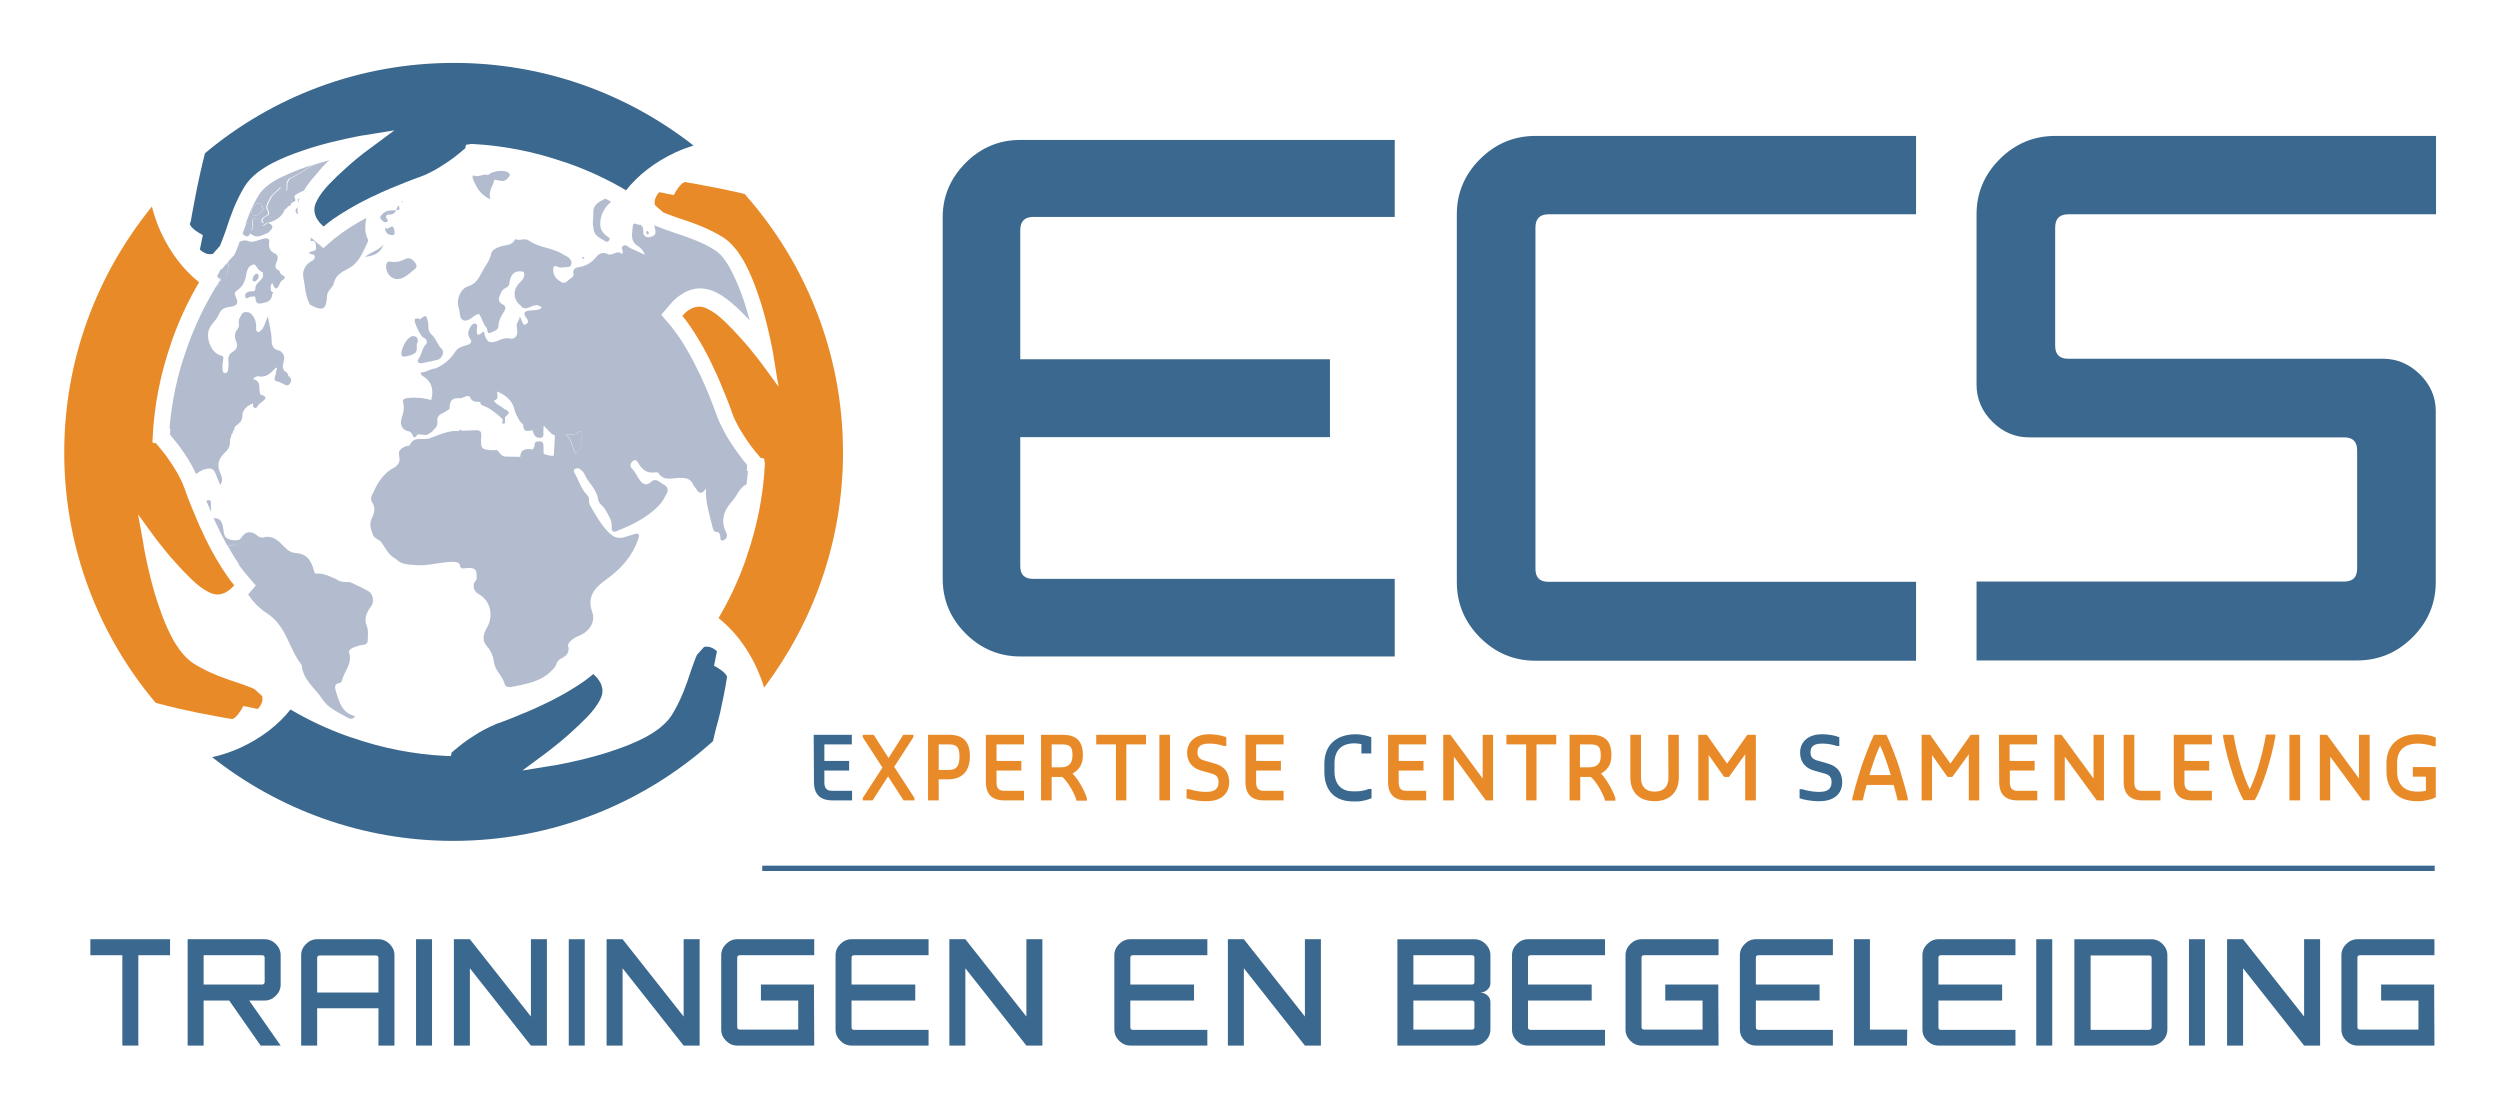 <?xml version="1.0" encoding="utf-8"?>
<!-- Generator: Adobe Illustrator 26.0.3, SVG Export Plug-In . SVG Version: 6.00 Build 0)  -->
<svg version="1.1" id="Layer_1" xmlns="http://www.w3.org/2000/svg" xmlns:xlink="http://www.w3.org/1999/xlink" x="0px" y="0px"
	 viewBox="0 0 938 416" style="enable-background:new 0 0 938 416;" xml:space="preserve">
<style type="text/css">
	.st0{display:none;}
	.st1{display:inline;}
	.st2{fill:#B3BCCF;}
	.st3{fill:#8597B4;}
	.st4{fill:#3A688E;}
	.st5{fill:#E98A28;}
</style>
<g id="Laag_1" class="st0">
	<g class="st1">
		<path class="st2" d="M82.6,105l-1.8,3.1c0.3-0.1,0.5-0.2,0.8-0.4c0.2-0.1,0.3-0.2,0.4-0.4v-0.1c0-0.5,0.1-1,0.6-1.3l0.1-0.1
			C82.6,105.6,82.6,105.3,82.6,105"/>
		<path class="st2" d="M85.2,204.4c0.4,0.7,0.8,1.4,1.2,2.1c1.2,2,2.3,3.8,3.4,5.4l0,0l0,0c0.1-0.2,0.1-0.3,0.2-0.5
			c0.4-0.7,0.5-1.4,0.5-2.1c0-1.1-0.3-2.1-0.6-3.2c-0.2-0.8-0.4-1.7-1.5-1.7l0,0l0,0c-0.3,0-0.6,0.1-1,0.2l0,0l0,0l0,0
			c0,0,0,0-0.1,0l0,0l0,0l0,0l0,0l0,0l0,0c-0.2,0.1-0.5,0.1-0.7,0.1l0,0l0,0l0,0l0,0C86.2,204.7,85.7,204.6,85.2,204.4
			C85.3,204.5,85.3,204.5,85.2,204.4C85.2,204.5,85.2,204.5,85.2,204.4C85.2,204.5,85.2,204.4,85.2,204.4L85.2,204.4"/>
		<path class="st2" d="M85.4,98.5c-0.3,0.3-0.6,0.6-0.9,1l-1.4,1.6l-0.5,0.1c-0.1,0.7-0.4,1.2-0.9,1.9c-0.1,0.2-0.2,0.5-0.2,0.8
			l1.1,0.9l0,0c0-0.7,0.2-1.3,1-1.4l0,0l0,0c0.1,0,0.1,0,0.2,0l0,0l0,0l0,0l0,0c0.9,0,0.5,1.2,0.6,1.9l0,0c0.5-1.7,1.2-3.5,1.2-5.2
			C85.6,99.4,85.5,99,85.4,98.5"/>
		<path class="st2" d="M177.1,123.8L177.1,123.8c0.1,0.1,0.3,0.2,0.4,0.2C177.4,124,177.3,123.9,177.1,123.8"/>
		<polyline class="st2" points="123.6,60.1 123.6,60.1 123.6,60.1 123.6,60.1 123.6,60.1 123.6,60.1 		"/>
		<path class="st2" d="M97,76.2L97,76.2L97,76.2c0.8,0,1.6,1.1,1.8,2.3l0,0c0,0,0,0,0,0.1l0,0l0,0l0,0c-0.7,1.2-1.8,2.1-3.2,2.4l0,0
			h-0.1l0,0l0,0l0,0l0,0c-0.6,0-1.4-0.9-1.2-1.5c0,0,0,0,0-0.1C94.7,78.1,95.3,76.4,97,76.2C96.9,76.2,96.9,76.2,97,76.2L97,76.2
			L97,76.2 M117.9,61.7c-0.9,0.3-1.7,0.6-2.6,0.8c-3.9,1.3-7.3,2.8-10.2,4.2c-1,0.5-1.9,1-2.7,1.5c-0.8,0.5-1.6,1.1-2.2,1.6
			c-0.7,0.5-1.2,1.1-1.7,1.6s-0.9,1-1.2,1.5c-1.5,2.3-2.8,4.9-4,8c-0.4,1.1-0.8,2.2-1.2,3.2c0.3-0.1,0.6-0.3,0.8-0.4H93l0,0l0,0l0,0
			l0,0c0.4,0,0.6,0.6,0.4,1l0,0l0,0c-0.1,0.2-0.1,0.4-0.1,0.6c0,0.5,0.3,0.8,0.7,1.1c0.7-0.4,0.8-0.9,0.8-1.5c0-0.4-0.1-0.8-0.1-1.2
			c0-0.2-0.1-0.5-0.1-0.8c0-0.4,0.1-0.8,0.7-0.9l0,0l0,0c0.1,0,0.2,0,0.3,0l0,0l0,0l0,0l0,0c0.7,0,1.1,0.5,1.4,1.1l0,0v0.1l0,0l0,0
			c0,0.1,0,0.1,0.1,0.1l0,0c0.5,1,0.7,1.5,1.1,1.5l0,0l0,0c0.3,0,0.8-0.4,1.6-1l0,0l0.1-0.1l0,0l0,0c0,0,0.1,0,0.1-0.1l0,0l0,0
			c0,0,0,0,0.1,0l0,0c-0.4,0-0.8,0.1-1.1,0.1l0,0l0,0c-0.2,0-0.4,0-0.5-0.1s-0.3-0.2-0.3-0.4l0,0l0,0c-0.1-0.2-0.1-0.3-0.1-0.5
			c0-0.7,0.6-1.2,1.3-1.5c0.7-0.4,1.2-0.7,1.2-1.3c0-0.3-0.1-0.7-0.5-1.3c-0.2-0.3-0.2-0.5-0.2-0.8c0-1.1,0.8-2.3,1.3-3.3
			c0.7-1.6,2.3-2.5,3.4-3.7l0,0c0.2-0.2,0.5-0.5,0.6-0.5l0,0l0,0l0,0l0,0l0,0l0,0l0,0l0,0l0,0l0,0c0.1,0.1,0.1,0.1,0.2,0.2l0,0
			c0.8,0.6,1.3,0.9,1.6,0.9l0,0l0,0c0.9,0,0.4-2,0.6-2.9l0,0l0,0c0.2-0.6,0.6-1.4,1.1-1.6C112.2,65.4,114.9,63.2,117.9,61.7"/>
		<path class="st2" d="M179.9,149.6c0.1,0.2,0.2,0.3,0.3,0.5C180.1,149.9,180,149.7,179.9,149.6"/>
		<path class="st2" d="M193.9,173.1L193.9,173.1L193.9,173.1L193.9,173.1 M193.9,173.1L193.9,173.1L193.9,173.1 M193.8,173.1
			C193.8,173.1,193.9,173.1,193.8,173.1C193.9,173.1,193.8,173.1,193.8,173.1 M194.7,172.8L194.7,172.8L194.7,172.8"/>
		<path class="st2" d="M217.5,161.8L217.5,161.8c-0.1,0-0.2,0.1-0.3,0.2l0,0l0,0l0,0l-0.1,0.1l0,0l0,0l0,0l0,0
			c-0.7,0.8-1.6,0.9-2.4,0.9l0,0l0,0l0,0l0,0c-0.1,0-0.1,0-0.2,0l0,0c-0.1,0-0.1,0-0.2,0l0,0c-0.1,0-0.1,0-0.2,0c-0.1,0-0.1,0-0.2,0
			l0,0l0,0c-0.5,0-1,0-1.5,0.2l0,0c2.4,1.7,2.2,4.8,3.6,7c2.5-2,2.2-4.8,2.3-7.5l0,0C218.2,162.3,217.9,161.8,217.5,161.8
			L217.5,161.8"/>
		<path class="st2" d="M194.7,172.8L194.7,172.8L194.7,172.8L194.7,172.8L194.7,172.8L194.7,172.8L194.7,172.8
			c-0.2,0.2-0.5,0.3-0.8,0.3l0,0l0,0l0,0l0,0l0,0l0,0l0,0l0,0l0,0l0,0l0,0l0,0l0,0l0,0l0,0l0,0l0,0l0,0l0,0l0,0l0,0l0,0l0,0l0,0
			C194.2,173.1,194.5,173,194.7,172.8L194.7,172.8L194.7,172.8 M217.5,161.8L217.5,161.8L217.5,161.8c0.3,0,0.7,0.5,0.7,0.9l0,0
			c-0.1,2.7,0.2,5.5-2.3,7.5c-1.4-2.2-1.3-5.3-3.6-7l0,0l0,0l0,0c0.5-0.2,1-0.2,1.5-0.2l0,0l0,0l0,0l0,0c0.1,0,0.1,0,0.2,0
			c0.1,0,0.1,0,0.2,0l0,0c0.1,0,0.1,0,0.2,0l0,0c0.1,0,0.1,0,0.2,0l0,0l0,0c0.9,0,1.7-0.1,2.4-0.9l0,0l0,0l0,0l0,0l0.1-0.1l0,0l0,0
			l0,0C217.3,161.9,217.4,161.8,217.5,161.8L217.5,161.8L217.5,161.8 M200.1,158.9c0-0.4,0-0.9,0-1.4
			C200.1,158,200.1,158.4,200.1,158.9 M200.5,154.9c-0.4-0.6-0.4-1.1-0.2-1.4C200.1,153.8,200.1,154.3,200.5,154.9L200.5,154.9
			 M180.2,150.1c-0.1-0.2-0.2-0.3-0.3-0.5s-0.2-0.4-0.2-0.6c0.1,0.2,0.2,0.4,0.2,0.6l0,0l0,0C180,149.7,180.1,149.9,180.2,150.1
			L180.2,150.1L180.2,150.1 M185.4,150.3c-1-0.2-1.6-0.8-2.1-1.5C183.8,149.5,184.4,150,185.4,150.3 M177.1,123.8L177.1,123.8
			L177.1,123.8c0.1,0.1,0.3,0.2,0.4,0.2l0,0l0,0C177.4,124,177.3,123.9,177.1,123.8L177.1,123.8 M238.1,83.9c-0.4,0-0.7,0.3-0.7,1.1
			c-0.1,2.3-1.1,5.2,1.5,7c1.2,0.8,2.3,1.6,3.1,3.6c-2.2-1-3.9-1.8-5.5-2.5c-0.7-0.3-1.2-1.1-2-1.1c-0.2,0-0.5,0.1-0.8,0.3
			c-1,0.8,0.5,1.8-0.3,3c-0.5-0.4-0.9-0.6-1.4-0.6s-1,0.2-1.6,0.4c-0.5,0.2-1.1,0.4-1.6,0.4c-0.3,0-0.6-0.1-0.9-0.2
			c-0.5-0.3-1-0.4-1.5-0.4c-1.1,0-1.9,0.6-2.6,1.4c-1.8,2.3-4,3.6-7,4c-0.8,0.1-1.9,0.8-1.7,2c0.4,1.8-0.9,1.9-1.8,2.8
			c-0.7,0.7-1.3,1-1.8,1c-0.7,0-1.3-0.5-2-1c-1.6-1.1-2.1-3.1-1.9-4.5c0.1-0.6,0.4-0.8,0.7-0.8s0.7,0.2,1,0.3
			c0.4,0.2,0.7,0.3,1.1,0.3c0.1,0,0.2,0,0.3,0c1.3-0.4,3.4,0.4,3.7-1.4c0.3-1.5-1.2-2.7-2.7-3.3c-0.2-0.1-0.4-0.2-0.5-0.3
			c-3.9-2.5-8.9-2.4-12.7-5.1c-0.5-0.4-1.1-0.5-1.7-0.5c-0.4,0-0.7,0-1.1,0.1c-0.4,0-0.7,0.1-1.1,0.1c-0.4,0-0.9-0.1-1.3-0.3
			c-1,2.4-3.4,2.2-5.3,2.7c-1.7,0.5-3.5,1.5-3.7,2.7c-0.4,2.5-2,4.3-3.1,6.3c-1.2,2.3-2.4,5.1-5.5,6c-2.8,0.8-4.5,4.7-3.7,7.6
			c0.2,0.8,0.4,1.7,0.5,2.5c0.1,1.8,0.9,2.8,2,2.8c0.6,0,1.2-0.2,2-0.7c1-0.7,1.9-1.6,3.2-1.8c1.2,1.5,1.4,3.6,2.8,5.1
			c0.5,0.5,0.2,2.1,1,2.1c0.1,0,0.2,0,0.4-0.1c1.1-0.5,3-0.9,3.1-2.4c0.1-2.2,1-4,2.2-5.7c0.7-1.1,0.5-2-0.3-2.4
			c-2.8-1.4-1.5-3.2-0.7-5c0.6-1.4,2.7-1.4,2.9-2.9c0.3-2.9,1.4-4.7,3.9-4.7c0.5,0,1,0.1,1.5,0.2c0.9,2.5-1.3,3.5-2.4,5.1
			c-1.7,2.5-1.3,5.7,1.3,7.6c0.5,0.7,1.1,1,1.7,1c0.5,0,1-0.2,1.6-0.4c0.8-0.4,1.7-0.8,2.6-0.8c0.7,0,1.4,0.3,2,1
			c-1.4,1.1-3,0.8-4.6,1c-2.1,0.2-2.5,1.2-1.2,2.8c1.1,1.3,0.7,2.1-0.8,2.6c-1-0.8-0.9-2.1-1.7-3.2c0.1,1.5-1.5,2.4-1.1,3.9
			c0.1,0.6,0.1,1.2,0.2,1.9v0.2c-0.1,1.6-1.1,2.4-2.3,2.4c-0.2,0-0.4,0-0.6-0.1c-0.4-0.1-0.8-0.1-1.1-0.1c-1.3,0-2.5,0.6-3.7,1.1
			c-0.6,0.2-1.2,0.4-1.8,0.4c-0.4,0-0.8-0.1-1.2-0.2c-1.1-0.9-1.6-2.2-1.8-3.8c-0.6,0.2-1.5,1.2-2.1,1.2c-0.4,0-0.6-0.4-0.6-1.6
			c0-0.9,0.6-2.5-0.7-2.6h-0.1c-1.1,0-1.7,1.4-2.2,2.5c-0.6,1.6,0.1,2.7,0.9,3.9c0,1.2-0.8,1.4-1.8,1.7c-1.6,0.5-3.3,1-4.3,2.6
			c-1.8,2.8-4.3,4.9-7.5,6.2l0,0c-0.9,0-1.7,0.4-2.5,0.7c-0.8,0.4-1.6,0.7-2.5,0.7h-0.1l0,0c-0.4,0-0.2,1,0.4,1.3
			c3.6,2.1,4.3,5.3,3.3,9.1c-2.1-0.6-4.2-0.9-6.3-0.9c-0.6,0-1.2,0-1.9,0.1c-1,0.1-2.9,0-2.3,2c0.5,2,0,3.7-0.6,5.6
			c-0.9,2.6,0.5,4.8,3,5c0.2,0.2,0.4,0.3,0.6,0.5c0.1,0.2,0.2,0.4,0.4,0.6c0.3,0.8,0.5,1.1,0.8,1.1s0.7-0.4,1.1-1l0.1-0.1
			c0.2,0,0.3,0,0.5,0c0.4,0,0.7,0,1.1,0.1c0.4,0,0.7,0.1,1.1,0.1c0.6,0,1.3-0.1,1.8-0.7l0.1-0.1c0.6-0.1,1-0.5,1.3-1
			c1-0.9,1.7-1.9,1.5-3.4c-0.2-1.6,0.7-2.4,2-3c0.9-0.4,1.8-1,2.6-1.6c0-2.8,0.7-4,3.1-4c0.2,0,0.5,0,0.7,0c0.1,0,0.1,0,0.2,0
			c0.5,0,1-0.2,1.4-0.4s0.9-0.4,1.4-0.4c0.3,0,0.5,0.1,0.8,0.2c0.5,1.8,1.9,2,3.4,2c0.2,0,0.3,0,0.5,0c0,0.5,0.1,0.9,0.6,1.2l0,0
			c2.9,1,5.2,2.9,7.4,4.9c0.4,0.3,0.7,0.9,0.2,1.5c0,0.4,0.2,0.6,0.4,0.6s0.5-0.2,0.7-0.2c0-0.8-0.2-2.1,0.2-2.5
			c2.8-2.1-0.1-2.3-0.9-3.2c-1.2-0.9-2.7-1.4-3.5-2.8c-1-0.2-1.6-0.8-2.1-1.5c0.4,0.7,1.1,1.3,2.1,1.5c2.1-0.5,1.2-2.1,1.2-3.4
			c2.9,1.2,5.4,3,6.4,6.2c0.3,1.8,1.3,3.4,2.2,5c0.4,0.5,1.2,1,1.2,1.4c0,1.7,0.7,2.2,1.7,2.2c0.5,0,1.1-0.1,1.7-0.3l0,0
			c0.1,0.3,0.3,0.5,0.4,0.8c0.3,1.4,1.3,2.1,2.4,2.1c0.2,0,0.4,0,0.6-0.1c1.3-0.3,0.6-1.8,0.8-2.8c0.1-0.6,0-1.1,0.1-1.7
			c1.4,1.3,2.4,3,4.2,3.7l0,0c-0.1,2.5-0.3,5.1-0.4,7.6c-0.2,0-0.4,0-0.6,0c-1.1,0-2.1-0.3-3.2-0.7c0-1-0.1-2-0.1-3.1
			c0-1-0.4-1.6-1.5-1.6c-0.9,0-1.7,0-1.8,1.2c-0.1,0.7-0.2,1.3-0.7,1.8c-0.5,0-1-0.1-1.5-0.1c-1.7,0-3.1,0.4-3.2,2.9
			c-1.9,0-3.8-0.1-5.6-0.1c-1.5-0.1-2.1-1.4-3-2.4c-0.5,0-1.1,0-1.6,0c-0.2,0-0.4,0-0.6,0c-3.7-0.2-4-0.6-3.9-4.3
			c0-1.2,0.7-3.1-1.6-3.2c-1.8,0.1-3.6,0.1-5.3,0.2l0,0c-0.1,0-0.1,0-0.2,0c-0.1,0-0.3-0.1-0.4-0.2c-0.1-0.1-0.3-0.2-0.4-0.2
			c-0.2,0-0.3,0.1-0.4,0.5c-0.7,0-1.5,0-2.2,0c-3,0.4-5.8,1.6-8.6,2.7c-0.6,0.2-1.2,0.3-1.9,0.3c-0.3,0-0.7,0-1,0c-0.4,0-0.7,0-1,0
			c-1.5,0-2.9,0.3-3.8,2.4c-0.1,0.2-0.7,0.1-1.1,0.2c-1.2,0.4-2.3,1-2.9,2.2c0,0.6,0,1.3,0.1,1.9c0.5,2-0.6,3.3-2.2,4.2
			c-4.3,2.3-6.3,6.4-8.2,10.5c-0.3,0.6-0.2,1.7,0.1,2.2c1.6,2.1,0.9,4.3,0,6.2c-1.1,2.3-0.3,4.3,0.5,6.3c0.5,1.3,2.2,1.5,3.1,2.7
			c1.6,2.2,2.7,4.9,5.4,6.2c2,2.1,4.5,2.1,7.2,2.3c0.6,0.1,1.2,0.1,1.8,0.1c4.1,0,8-1.2,12.1-1.3c0.2,0,0.4,0,0.6,0
			c1.3,0,2.4,0.3,2.5,2c0.3,0.2,0.5,0.3,0.8,0.5c1-0.1,1.9-0.2,2.5-0.2c2.6,0,3,1,2.8,4.2c-0.3,0.5-0.6,1.1-1,1.6
			c-0.3,1.9,0.3,3.2,2.1,4.2c4.1,2.4,5.3,7.8,3,12c-1.3,2.4-2.5,4.9,0,7.6c1.4,1.6,2.2,3.7,2.5,6c0.4,3,3.3,5,4,8.1
			c0.1,0.6,0.9,1,1.8,1c0.1,0,0.3,0,0.4,0c5.3-1.1,10.8-1.8,15-5.8c0.8-0.8,1.7-1.5,2.1-2.7c0.3-1.1,0.9-1.8,2-2.3
			c1.8-0.9,3.1-2.2,2.5-4.5c-0.2-0.9,0.3-1.4,0.9-2c1.1-1.1,2.5-1.7,3.9-2.3c3.4-1.6,5.5-5.2,4.2-8.6c-2.2-6,1.4-9.4,5.3-12.2
			c5.4-3.9,9.6-8.5,11.9-14.9c0.5-1.5,0.5-2.3-0.4-2.3c-0.3,0-0.8,0.1-1.3,0.3c-1,0.3-2,0.6-3,0.9c-0.8,0.3-1.6,0.4-2.3,0.4
			c-1.5,0-2.8-0.8-4.4-2.4c-2.3-2.5-3.9-5.1-5.5-7.9c-0.7-1.3-1.6-2.3-1.5-3.8c0.1-0.8-0.2-1.5-0.8-2.1c-2.3-2.3-3-5.4-4.6-8.1
			c-0.3-0.5-0.5-1.1,0.1-1.5c0.3-0.2,0.7-0.3,1-0.3s0.6,0.1,0.9,0.3c0.7,0.5,1.4,1.1,1.7,1.9c1.4,3.3,4.6,5.6,5.1,9.4
			c0.2,1.7,1.9,2.5,2.7,3.9c1.2,2.2,2.7,4.1,2.4,6.8c-0.1,0.9,0.3,1.5,1.1,1.5c0.2,0,0.5-0.1,0.7-0.2c6.1-2.5,12-5.2,16.5-10.3
			c1-1.1,1.6-2.5,2.4-3.9c0.8-1.4,0-2.7-1-3.2c-1.1-0.5-2.1-1.8-3.4-1.8c-0.6,0-1.2,0.3-1.9,1c-0.4,0.3-0.9,0.6-1.5,0.6
			c-0.7,0-1.6-0.4-2.3-1.5c-1-1.4-1.7-3.1-3-4.4c-0.9-0.8-0.6-2.1,0.3-2.8c0.3-0.2,0.6-0.4,0.8-0.4c0.6,0,1.1,0.7,1.4,1.3
			c1.2,2.1,2.8,3.4,5.1,3.4c0.4,0,0.8,0,1.2-0.1c0.1,0,0.2,0,0.3,0c0.3,0,0.7,0.1,0.8,0.2c1.1,1.8,2.6,2.2,4.1,2.2
			c1.3,0,2.7-0.3,3.9-0.3c0.2,0,0.3,0,0.5,0c2.1,0,3.7,0.4,4.6,2.6c0.2,0.5,0.7,0.9,1,1.4c0.6,1,1.1,1.6,1.8,1.6
			c0.6,0,1.2-0.5,2-1.6c-0.3,5.2,1.3,9.7,2.4,14.3c0.2,1,0.4,1.9,1.6,2c1,0.1,1.2,0.7,1.3,1.5c0.1,0.6,0,1.7,0.7,1.7
			c0.2,0,0.3,0,0.6-0.1c1-0.4,1.6-1.7,1.1-2.6c-2.5-4.8-1-8.7,2.3-12.3c1.8-2,2.5-4.8,5.2-6.1c0.2-1.7,0.4-3.3,0.5-5l-0.4-0.1
			l0.1-2.2c-1.1-1.3-2.1-2.5-3-3.8c-1.3-1.8-2.6-3.6-3.7-5.4c-1.2-1.9-2.2-3.8-3.1-5.7c-0.2-0.3-0.3-0.7-0.5-1
			c-0.1-0.2-0.2-0.5-0.4-0.8v-0.1c-0.2-0.4-0.3-0.7-0.4-1l-0.1-0.2c-0.1-0.3-0.2-0.6-0.3-0.9c-0.5-1.4-1-2.7-1.5-4s-1-2.6-1.5-3.8
			s-1-2.4-1.5-3.5s-1-2.1-1.4-3.1c-1.7-3.6-3.4-6.9-5.1-9.8c-1.3-2.3-2.6-4.3-3.9-6.1c-0.8-1.1-1.6-2.1-2.2-2.9l-3.6-4.2l3.6-4.2
			c1-1.2,2.1-2.2,3.3-3c0.4-0.3,0.9-0.6,1.4-0.9l0.5-0.3c0.1-0.1,0.3-0.2,0.6-0.3l1-0.4c0.3-0.1,0.5-0.2,0.8-0.3l1.8-0.4
			c0.5-0.1,1.1-0.1,1.6-0.1c2.1,0,4.3,0.6,6.4,1.7c2.3,1.2,4.7,3,7.5,5.6c1.5,1.4,3.1,3,4.7,4.7c-0.8-2.9-1.6-5.7-2.5-8.2
			c-1.3-3.9-2.8-7.3-4.3-10.2c-0.5-1-1-1.9-1.5-2.7c-0.5-0.8-1.1-1.6-1.6-2.3c-0.5-0.7-1-1.2-1.6-1.7c-0.5-0.5-1-0.9-1.5-1.2
			c-2.3-1.5-4.9-2.8-8-4c-2.5-1-5-1.8-7-2.5l-0.9-0.3c-2.1-0.7-4.3-1.5-6.2-2.3l-0.7-0.3c0,0.4,0.1,0.9,0.3,1.5
			c0.2,0.7,0.4,2.1-0.9,2.6c-0.6,0.2-1.1,0.4-1.6,0.4c-0.7,0-1.4-0.3-1.9-1.2v-0.1c0-0.5-0.1-0.9-0.1-1.4c0.1-0.7-0.2-1.2-0.7-1.7
			c-0.1-0.1-0.2-0.2-0.3-0.3C239.5,84.5,238.7,83.9,238.1,83.9"/>
		<path class="st3" d="M183.3,148.8c0.4,0.7,1.1,1.3,2.1,1.5C184.4,150,183.8,149.5,183.3,148.8"/>
		<path class="st3" d="M193.9,173.1L193.9,173.1L193.9,173.1L193.9,173.1 M193.9,173.1L193.9,173.1L193.9,173.1L193.9,173.1
			L193.9,173.1L193.9,173.1L193.9,173.1 M193.9,173.1L193.9,173.1L193.9,173.1L193.9,173.1L193.9,173.1 M193.9,173.1L193.9,173.1
			L193.9,173.1 M193.8,173.1C193.8,173.1,193.9,173.1,193.8,173.1L193.8,173.1C193.9,173.1,193.8,173.1,193.8,173.1L193.8,173.1
			 M194.7,172.8c-0.2,0.2-0.5,0.3-0.8,0.3C194.2,173.1,194.5,173,194.7,172.8 M194.7,172.8L194.7,172.8L194.7,172.8L194.7,172.8
			L194.7,172.8"/>
		<path class="st3" d="M214.6,163.1L214.6,163.1L214.6,163.1L214.6,163.1 M214.4,163.1L214.4,163.1L214.4,163.1 M214,163.1
			c0.1,0,0.1,0,0.2,0C214.1,163.1,214.1,163.1,214,163.1 M213.8,163.1c-0.5,0-1,0-1.5,0.2C212.8,163.1,213.3,163.1,213.8,163.1
			 M213.8,163.1L213.8,163.1L213.8,163.1L213.8,163.1 M218.2,162.8L218.2,162.8c-0.1,2.7,0.2,5.6-2.3,7.6c-1.4-2.2-1.3-5.3-3.6-7
			l0,0c2.4,1.7,2.2,4.8,3.6,7C218.4,168.4,218.1,165.5,218.2,162.8L218.2,162.8 M217,162.2c-0.7,0.8-1.6,0.9-2.4,0.9
			C215.5,163.1,216.3,163,217,162.2 M217.1,162.2C217.1,162.2,217,162.2,217.1,162.2C217,162.2,217.1,162.2,217.1,162.2
			 M217.1,162.1L217.1,162.1L217.1,162.1 M217.2,162L217.2,162L217.2,162 M217.5,161.8c-0.1,0-0.2,0.1-0.3,0.2
			C217.3,161.9,217.4,161.8,217.5,161.8 M217.5,161.8L217.5,161.8L217.5,161.8L217.5,161.8"/>
		<path class="st2" d="M78.1,187.7c-0.3,0-0.5,0.1-0.7,0.2c0.3,0.7,0.6,1.4,0.9,2.1c0.3,0.7,0.6,1.4,0.9,2.1c0-0.8,0-1.7-0.1-2.5
			c0-0.8,0.4-1.9-0.9-2C78.2,187.7,78.2,187.7,78.1,187.7"/>
		<path class="st2" d="M99.8,89.4c-0.3,0-0.7,0.1-1.2,0.2c-1.4,0.4-3,1.1-4.3,1.1c-0.3,0-0.7,0-1-0.2c-0.5-0.2-1-0.3-1.4-0.3
			c-0.8,0-1.4,0.2-2,0.5c-0.5,1.4-1,2.9-1.6,4.1l-0.4,0.9l-0.7,0.7c-0.6,0.6-1.2,1.3-1.7,1.9c0.1,0.5,0.2,0.9,0.2,1.4
			c0,1.7-0.6,3.5-1.2,5.2l0,0c-0.1-0.7,0.3-1.9-0.6-1.9l0,0l0,0c-0.1,0-0.1,0-0.2,0l0,0l0,0c-0.8,0.1-1,0.7-1,1.4l0.1,0.1l-0.1,0.2
			c0,0.3,0,0.6,0.1,0.8l0,0l0,0l-0.1,0.1c-0.5,0.3-0.6,0.8-0.6,1.3v0.1l0,0l0,0c-0.1,0.1-0.3,0.3-0.4,0.4c-0.3,0.2-0.5,0.3-0.8,0.4
			l0,0l0,0l-0.9,1.5c-3.7,6.3-6.8,12.9-9.3,19.7l-0.8,2.3c-3.4,9.5-5.5,19.5-6.3,29.5l0.3,0.1l-0.1,2.2c1.1,1.3,2.1,2.6,3.1,3.8
			c1.3,1.8,2.6,3.6,3.7,5.4c1.1,1.8,2.1,3.7,3,5.6c1.3-1.2,3.4-2.1,4.9-2.1c0.4,0,0.7,0.1,1,0.2c0.9,0.4,1.2,1.2,1.5,2
			c0.5,1.2,1,2.5,1.6,4c1.3-1.9,0.5-3.4,0-4.6c-1.4-3.2-0.4-5.6,1.9-7.7c1.1-1,1.8-2.2,1.8-3.8c0-0.4,0-0.8,0-1.1
			c0.1-0.3,0.3-0.5,0.4-0.8c0-0.3,0.1-0.6,0.1-0.9c0.4-0.3,0.6-0.7,0.6-1.2l0,0c0.2-0.2,0.3-0.5,0.5-0.7c0.1-0.3,0.1-0.7,0.2-1
			c0.2-0.2,0.4-0.4,0.6-0.6c1.1-0.7,2.2-1.8,2.2-3.1c-0.1-2.9,1.8-4.1,4-5.2c0.1,0.6-0.2,1.4,0.6,1.7c0.1,0,0.2,0.1,0.3,0.1
			c0.6,0,0.8-0.7,1.1-1.1c0.4-0.5,0.9-0.9,1.5-1.3c2-1.4,1.3-2.1-0.6-2.6c-1.1-1.8,0.7-5.1-2.8-5.8c0.4-0.7,1-1.1,1.7-1.1
			c0.1,0,0.3,0,0.4,0c0.3,0.1,0.7,0.1,1,0.1c2.1,0,3.6-1.4,5-2.9c0.1-0.2,0.2-0.4,0.3-0.5c1.3,0.6-0.3,1.4,0.2,2
			c-0.1,1.3-1.8,3,1.1,3.4c0.5,0.2,1,0.5,1.5,0.7s1,0.6,1.6,0.6c0.3,0,0.6-0.1,0.9-0.6c0.8-1.1,0.8-2.1-0.5-2.9
			c-0.1-0.9-0.5-1.5-1.4-1.8c-0.5-0.8-0.9-1.5-0.6-2.6c0.3-1.4,0.9-2.9-0.2-4.2c-0.4-0.3-0.7-0.8-1.1-0.9c-2.4-0.5-3-1.8-3-4.2
			c0-2.7-0.8-5.3-1.4-8.6c-1.1,2-1.2,3.9-2.5,5.1c-0.3,0.3-0.8,0.7-1.1,0.7l0,0c-0.7-0.1-0.8-0.8-0.8-1.3c0.1-1.7-0.1-3.1-1.1-4.6
			c-0.7-1-1.3-1.6-2.6-1.6h-0.1c-1.6,0-1.7,1.2-2.3,2.1c-1,1.3,0.3,2.9-0.9,4.3c-1,1.2-1.3,2.9-0.5,4.6c0.6,1.4,0.5,2.9-1.3,3.9
			c-1.2,0.7-1.8,1.9-1.6,3.4c0.1,1,0,2.1-0.1,3.1c0,0.7-0.3,1.5-1.1,1.5h-0.1c-0.8,0-0.9-0.9-0.9-1.4c-0.1-1.1,0-2.3,0.2-3.4
			c0.1-1,0.5-1.5-1.1-1.9c-3-0.9-4.9-5.2-4.5-8.3c0.3-3,2.9-4.4,3.9-6.8c0.8-1.9,1.8-2.7,3.9-3c3.3-0.4,3.8-1.4,2.4-4.2
			c-0.6-1.3,0.2-1.6,0.9-2.2c1.5-1.1,2.3-2.3,2.9-4.3c0.5-1.8,0.3-4.8,3.3-5.3c1.2,0.9,1.5,2.6,3.2,2.9c0,0.6,0.1,1.1,0.1,1.7l0,0
			c-0.7,1.8-3.2,2.5-2.9,4.9c-0.2,0.2-0.3,0.4-0.5,0.6c-0.1,0-0.1,0-0.2,0s-0.1,0-0.2,0s-0.1,0-0.2,0c-0.2,0-0.4,0-0.6,0
			c-1.1,0.1-2.3,0.7-2.1,1.8c0.1,0.6,0.3,0.8,0.6,0.8c0.2,0,0.5-0.1,0.8-0.3s0.6-0.3,0.8-0.3l0,0c0.1,0,0.1,0,0.2,0
			c0.4,0,0.8,0,1.2-0.1l0.1,0.1c0,0.1,0,0.2,0.1,0.3c0.1,1.1,0.3,2.3,1.5,2.3c0.1,0,0.2,0,0.4,0c2-0.4,4.3-0.6,4.4-3.5
			c0.8-0.6,0.2-0.8-0.3-1.1c-0.1-0.2-0.2-0.4-0.2-0.6c0.1-0.8-0.4-1.6,0.6-2.5c0.5,1.4,0.9,2,1.4,2s1-0.8,1.5-2l0.1-0.2
			c0.1-0.2,0.3-0.4,0.4-0.6l0,0c1-0.7,2.2-1.4,0.1-2.3c-0.2-0.2-0.5-0.5-0.7-0.8c0-0.4-0.1-0.7-0.5-0.9c-1.6-0.7-1.2-1.9-0.7-3.1
			s0.7-2.6-0.7-3.2c-2-0.9-2.3-2.4-2.1-4.2C101.1,90,100.8,89.4,99.8,89.4"/>
		<path class="st3" d="M83.6,103.3L83.6,103.3c-0.8,0.1-1,0.7-1,1.4l0,0C82.6,104,82.8,103.4,83.6,103.3L83.6,103.3 M83.8,103.3
			c-0.1,0-0.1,0-0.2,0C83.7,103.3,83.7,103.3,83.8,103.3 M83.8,103.3L83.8,103.3L83.8,103.3L83.8,103.3 M85.6,99.9
			c0,1.7-0.6,3.5-1.2,5.2l0,0l0,0C84.9,103.5,85.6,101.6,85.6,99.9"/>
		<path class="st2" d="M80.1,194.3c0.4,0.8,0.7,1.6,1.1,2.4c1.3,2.8,2.6,5.3,3.9,7.7l0,0l0,0l0,0l0,0c0.4,0.2,0.8,0.3,1.3,0.3l0,0
			l0,0c0.2,0,0.5,0,0.7-0.1l0,0l0,0l0,0l0,0l0,0l0,0c0,0,0,0,0.1,0l0,0l0,0l0,0c0.4-0.1,0.7-0.2,1-0.2l0,0l0,0l0,0l0,0
			c1.1,0,1.3,0.8,1.5,1.7c0.2,1,0.6,2.1,0.6,3.2c0,0.7-0.1,1.4-0.5,2.1c-0.1,0.2-0.2,0.3-0.2,0.5c0.2,0.2,0.3,0.5,0.5,0.7
			c0.8,1.1,1.6,2.1,2.3,2.9l3.6,4.2l-2.9,3.3c1.9,2.9,4.3,5.3,6.9,7c7.6,4.8,8.3,13.4,13.2,19.5c0.4,5.6,5.1,8.7,7.8,12.9
			c2.1,3.3,6.1,4.9,9.5,6.9c0.4,0.2,0.8,0.4,1.2,0.4c0.5,0,1-0.3,1.6-1c-4.9-1.1-6-5.2-7.2-9.1c-0.4-1.3-1-3.1,1.5-3.4
			c0.3,0,0.6-0.5,0.7-0.9c0.9-3.5,4-6.3,2.7-10.4c-0.3-0.9,0.6-1.5,1.5-1.9c1.2-0.4,2.3-1,3.6-1c1.1-0.1,1.9-0.6,1.9-1.8
			c0-1.7,0.3-3.6-0.3-5.1c-1.3-3.1-0.1-5.4,1.6-7.7c1.2-1.6,0.7-4.6-1.1-5.6c-2.2-1.3-4.6-2.3-6.9-3.4c-1.8,0-3.6,0.1-5.1-1.1
			c-2.2-0.9-4.3-2.1-6.8-2.1c-0.2,0-0.4,0-0.5,0s-0.1,0-0.2,0c-0.7,0-0.7-0.4-0.9-1.1c-0.9-3.5-2.5-6.3-6.7-6.6
			c-1.7-0.1-3.1-0.9-4.4-2.3c-1.7-1.8-3.6-3.8-6.3-3.8c-0.4,0-0.9,0-1.3,0.2c-0.2,0.1-0.4,0.1-0.6,0.1c-1,0-1.7-0.5-2.4-1.1
			c-0.8-0.6-1.7-0.9-2.5-0.9c-0.9,0-1.8,0.4-2.5,1.3c-0.9,1.2-1.1,1.7-2.5,1.7c-0.3,0-0.6,0-0.9,0c-3.4-0.3-3.6-1.8-3.9-4.2
			c-0.3-2-0.7-4.1-3.4-4.1L80.1,194.3"/>
		<path class="st3" d="M90.5,209.4c0,0.7-0.1,1.4-0.5,2.1c-0.1,0.2-0.2,0.3-0.2,0.5l0,0c0.1-0.2,0.1-0.3,0.2-0.5
			C90.4,210.8,90.5,210.1,90.5,209.4 M86.5,204.8C86.6,204.8,86.6,204.8,86.5,204.8L86.5,204.8C86.6,204.8,86.6,204.8,86.5,204.8
			 M87.3,204.7c-0.2,0.1-0.5,0.1-0.7,0.1C86.8,204.8,87,204.8,87.3,204.7 M87.3,204.7L87.3,204.7L87.3,204.7 M87.4,204.7
			C87.4,204.7,87.3,204.7,87.4,204.7C87.3,204.7,87.4,204.7,87.4,204.7 M87.4,204.7L87.4,204.7L87.4,204.7 M87.4,204.7L87.4,204.7
			L87.4,204.7 M88.4,204.5c-0.3,0-0.6,0.1-1,0.2C87.8,204.6,88.1,204.5,88.4,204.5 M88.4,204.5L88.4,204.5L88.4,204.5L88.4,204.5
			 M85.2,204.5C85.3,204.5,85.3,204.5,85.2,204.5C85.3,204.5,85.3,204.5,85.2,204.5 M85.2,204.4C85.2,204.4,85.2,204.5,85.2,204.4
			C85.2,204.5,85.2,204.4,85.2,204.4"/>
		<path class="st2" d="M159.5,118.6c-0.3,0-0.7,0.3-1.3,0.7c-0.3,0.2-0.4,0.5-0.7,0.5c-0.1,0-0.2-0.1-0.4-0.3c-0.2,0-0.4,0-0.6,0
			c-0.7,0-0.8,0.1-0.9,0.6c-0.2,1.1,2.2,6.1,3.3,6.6c1.3,0.5,1.6,1.8,0.9,2.5c-1.5,1.5-1.5,3.6-2.6,5.2c-0.3,0.5-0.7,1-0.3,1.5
			c0.2,0.3,0.6,0.4,1,0.4c0.2,0,0.4,0,0.7-0.1c1.9-0.4,3.7-0.7,5.6-1.2c1.6-0.4,2.7-3,1.6-4c-1.7-1.6-2.2-4.1-3.9-5.5
			c-1.8-1.6-0.8-3.7-1.5-5.4C160.2,119,159.9,118.6,159.5,118.6"/>
		<path class="st2" d="M153.2,96.9c-0.4,0-0.9,0.1-1.4,0.4c-1.2,0.6-2.5,1-3.8,1c-0.5,0-0.9,0-1.4-0.1c-0.2,0-0.3-0.1-0.5-0.1
			c-0.7,0-1,0.5-1.2,1.4c-0.4,2.4,1.6,5.2,4,5.2c0.1,0,0.2,0,0.2,0c2.3,0,3.9-1.6,5.5-2.9c0.9-0.7,2.5-1.5,1.2-3.2
			C155.1,97.7,154.3,96.9,153.2,96.9"/>
		<path class="st2" d="M227.1,74.5c-0.2,0.1-0.5,0.3-0.7,0.4c-2.2,1.1-4,2.2-3.8,5.2c0.1,1.8-0.5,3.6,0.1,5.4
			c-0.1,2.8,2.3,3.7,4.2,4.9c0.2,0.2,0.5,0.3,0.8,0.3c0.4,0,0.7-0.2,0.9-0.6c0.5-0.9-0.4-1.1-0.9-1.5c-2-1.5-2.8-3.2-2.4-5.9
			c0.4-3,1.9-5.2,4-7C228.6,75.3,227.9,74.9,227.1,74.5"/>
		<path class="st2" d="M188,64.1c-1.8,0-3.9,0.6-4.9,1.6c-0.3-0.1-0.6-0.2-0.9-0.2c-0.5,0-1.1,0.1-1.6,0.3c-0.5,0.1-1.1,0.3-1.6,0.3
			c-0.4,0-0.7-0.1-1.1-0.2c-0.1,0-0.2-0.1-0.2-0.1c-0.4,0-0.5,0.7-0.3,1.2c1.2,3.1,2.7,6,6.6,7.8c-0.9-3.1,1-5.1,1.5-7.4
			c0.9,0.2,1.9,0.4,2.8,0.5c0.1,0,0.1,0,0.2,0c1.3,0,2.1-1,2.7-2c0.3-0.5-0.1-0.9-0.5-1.2C190,64.3,189.1,64.1,188,64.1"/>
		<path class="st2" d="M155,126.1c-1.7,0-3.8,3-4.4,6.1c-0.1,0.9,0.2,1.6,0.9,1.6c0.1,0,0.1,0,0.2,0c1.4-0.2,2.9-0.5,4-1.3
			c1.3-1,0.2-3,1-4.1C156.9,127,156.5,126.2,155,126.1C155,126.1,155,126.1,155,126.1"/>
		<path class="st2" d="M112.4,74.2c-0.6,0.4-0.9,0.9-0.5,1.9C112,75.5,112.2,74.8,112.4,74.2"/>
		<path class="st2" d="M111.7,77.8c-0.9,0.6-1.1,1.5-0.3,2.4c0.1,0.1,0.3,0.2,0.4,0.3l-0.1-0.3C111.6,79.4,111.6,78.6,111.7,77.8"/>
		<path class="st2" d="M123.6,60.1L123.6,60.1c-2,0.5-3.9,1.1-5.7,1.7l0,0l0,0c-3,1.5-5.7,3.7-8.8,5.1c-0.5,0.2-0.9,1-1.1,1.6l0,0
			l0,0c-0.3,0.9,0.2,2.9-0.6,2.9l0,0l0,0l0,0l0,0c-0.3,0-0.8-0.3-1.6-0.9l0,0c-0.1-0.1-0.1-0.1-0.2-0.2l0,0l0,0l0,0l0,0l0,0l0,0l0,0
			l0,0c-0.1,0-0.4,0.3-0.6,0.5l0,0c-1.1,1.2-2.7,2.1-3.4,3.7c-0.5,1-1.3,2.3-1.3,3.3c0,0.3,0.1,0.6,0.2,0.8c0.3,0.6,0.5,1,0.5,1.3
			c0,0.6-0.4,0.9-1.2,1.3c-0.6,0.3-1.3,0.9-1.3,1.5c0,0.1,0,0.3,0.1,0.5l0,0l0,0c0.1,0.2,0.2,0.3,0.3,0.4c0.2,0.1,0.3,0.1,0.5,0.1
			c0.4,0,0.8-0.1,1.1-0.1l0,0l0,0l0,0l0,0l0,0l0,0l0,0c2.9-0.8,5.3-2.1,6.4-5.1l0,0c0.6-0.2,0.9-0.6,1.2-1.1l0,0l0,0
			c0.7,0,1.1-0.4,1.1-1l0.1-0.1c0.1-0.1,0.3-0.2,0.4-0.3c0.1,0,0.2-0.1,0.3-0.2c0.6-0.2,1.1-0.4,0.7-1.2c-0.1-0.3-0.2-0.5-0.2-0.8
			v-0.1c0.1-0.1,0.1-0.2,0.1-0.3c0.1-0.1,0.3-0.3,0.4-0.4c1-0.6,2-1,3-1.5c1.2-2,2.8-4.1,5-6.5C120.3,63.3,121.8,61.7,123.6,60.1"/>
		<path class="st3" d="M98.8,83.5c0.2,0.1,0.3,0.1,0.5,0.1l0,0C99.1,83.6,98.9,83.6,98.8,83.5 M100.4,83.5L100.4,83.5L100.4,83.5
			L100.4,83.5L100.4,83.5 M98.4,83.1L98.4,83.1L98.4,83.1 M100.7,79.8c0,0.6-0.4,0.9-1.2,1.3c-0.6,0.3-1.3,0.9-1.3,1.5
			c0-0.7,0.6-1.2,1.3-1.5C100.3,80.7,100.7,80.4,100.7,79.8 M107.3,71.3L107.3,71.3L107.3,71.3L107.3,71.3 M104.8,70.6
			C104.8,70.7,104.8,70.7,104.8,70.6c-1.1,1.3-2.7,2.1-3.4,3.7c-0.5,1-1.3,2.3-1.3,3.3c0-1.1,0.8-2.3,1.3-3.3
			C102.1,72.8,103.7,71.9,104.8,70.6C104.8,70.7,104.8,70.7,104.8,70.6 M105.7,70.4L105.7,70.4L105.7,70.4 M105.5,70.2L105.5,70.2
			L105.5,70.2 M105.4,70.2L105.4,70.2L105.4,70.2L105.4,70.2L105.4,70.2 M105.4,70.2L105.4,70.2L105.4,70.2 M105.4,70.2L105.4,70.2
			L105.4,70.2L105.4,70.2 M107.9,68.4c-0.3,0.9,0.2,2.9-0.6,2.9C108.2,71.3,107.7,69.4,107.9,68.4 M117.9,61.7L117.9,61.7
			c-3,1.5-5.7,3.7-8.8,5.1c-0.5,0.2-0.9,1-1.1,1.6l0,0l0,0c0.2-0.6,0.6-1.4,1.1-1.6C112.2,65.4,114.9,63.2,117.9,61.7"/>
		<path class="st2" d="M137.4,81.8c-1,0.5-2,1.1-2.9,1.6c-2.3,1.3-4.3,2.6-6.1,3.9c-1.1,0.8-2.1,1.6-2.9,2.2l-4.2,3.6l-4.2-3.6
			c-0.1-0.1-0.2-0.2-0.4-0.3l-0.1,0.2c-0.1,0.3,0,0.7,0,1.1c0.2,0,0.4-0.1,0.6-0.1c1.4,0,1.3,1.5,1.4,2.4c0.2,1.7-1.8,1.3-2.7,2
			c0.6,1,2.2,0.2,2.2,1.6c0,1.1-0.9,1.3-1.6,1.8c-2.1,1.3-3.1,3.6-2.7,5.7c0.7,3.5,0.7,7.2,2.5,10.4c1.8,1,3.2,1.5,4.1,1.5
			c1.6,0,2.1-1.5,2.3-4.7c0-2,2.1-3,2.5-4.7c0.7-3.1,2.9-4.3,5.4-5.6c4.2-2.1,5.6-6.3,7.5-10.3c0.1-0.2,0-0.6-0.1-0.8
			C136.7,87.2,137,84.5,137.4,81.8"/>
		<path class="st2" d="M97,76.2L97,76.2C96.9,76.2,96.9,76.2,97,76.2c-1.7,0.2-2.3,1.9-2.7,3.2c0,0,0,0,0,0.1
			C94,80.1,94.8,81,95.4,81l0,0l0,0h0.1l0,0c1.4-0.3,2.5-1.1,3.2-2.4l0,0c0,0,0,0,0-0.1l0,0C98.5,77.3,97.8,76.2,97,76.2L97,76.2"/>
		<path class="st3" d="M95.4,81L95.4,81L95.4,81L95.4,81 M95.5,81L95.5,81C95.5,81,95.5,81,95.5,81 M98.7,78.5L98.7,78.5L98.7,78.5
			 M97,76.2C96.9,76.2,96.9,76.2,97,76.2c-1.7,0.2-2.3,1.9-2.7,3.2c0,0,0,0,0,0.1c0,0,0,0,0-0.1C94.7,78.1,95.3,76.4,97,76.2
			C96.9,76.2,96.9,76.2,97,76.2 M97,76.2L97,76.2L97,76.2L97,76.2"/>
		<path class="st2" d="M149.8,77c-0.9,0.6-0.9,1.3-1.1,1.9c-2,0-4-0.1-5.4,1.6c-0.5,0.6-1.1,1.2-0.2,1.9c0.5,0.4,0.8,1,1.4,1
			c0.1,0,0.3,0,0.5-0.1c1.1-0.5,0.1-1.1-0.1-1.6c-0.2-0.9,0.3-1.2,0.9-1.2c0.1,0,0.2,0,0.2,0c0.1,0,0.2,0,0.4,0
			c1.1,0,1.8-0.6,2.3-1.7c0.1,0,0.2,0,0.3,0C150.5,78.9,149.5,77.8,149.8,77"/>
		<path class="st2" d="M95.8,82L95.8,82c-0.1,0-0.2,0-0.3,0l0,0l0,0c-0.5,0.1-0.7,0.5-0.7,0.9c0,0.3,0.1,0.5,0.1,0.8
			c0.1,0.4,0.1,0.8,0.1,1.2c0,0.6-0.2,1.1-0.8,1.5c-0.4-0.3-0.8-0.6-0.7-1.1c0-0.2,0-0.4,0.1-0.6l0,0l0,0c0.2-0.4,0-1-0.4-1l0,0l0,0
			h-0.1c-0.3,0.1-0.5,0.2-0.8,0.4l0,0l0,0c-0.5,1.3-0.9,2.6-1.3,3.7l0.2,0.1c0.4,0.3,1,0.8,1.5,0.8c0.4,0,0.7-0.2,1-0.9
			c0.1-0.1,0.3-0.1,0.4-0.1c0.8,0.7,1.6,1,2.4,1c1.4,0,2.8-0.9,4.2-1.4c1.3-1.3,2.7-2.6-0.2-3.7l0,0c0,0,0,0-0.1,0l0,0l0,0l-0.1,0.1
			l0,0l0,0c-0.1,0-0.1,0.1-0.1,0.1l0,0c-0.8,0.7-1.3,1-1.6,1l0,0l0,0l0,0l0,0c-0.4,0-0.6-0.5-1.1-1.5l0,0c0,0,0-0.1-0.1-0.1l0,0l0,0
			v-0.1l0,0C96.9,82.5,96.4,82,95.8,82L95.8,82"/>
		<path class="st3" d="M95,84.9c0,0.6-0.2,1.1-0.8,1.5c-0.4-0.3-0.8-0.6-0.7-1.1c0,0.5,0.3,0.8,0.7,1.1C94.8,86,95,85.5,95,84.9
			 M98.4,84.9L98.4,84.9L98.4,84.9L98.4,84.9 M93.6,84.8C93.6,84.8,93.5,84.8,93.6,84.8C93.5,84.8,93.6,84.8,93.6,84.8 M100,83.8
			c-0.8,0.7-1.3,1-1.6,1C98.7,84.9,99.2,84.5,100,83.8 M93.1,83.7L93.1,83.7c-0.4,0.1-0.6,0.2-0.9,0.4l0,0
			C92.5,84,92.8,83.8,93.1,83.7L93.1,83.7 M93.1,83.7L93.1,83.7L93.1,83.7L93.1,83.7 M100.2,83.7C100.1,83.7,100.1,83.8,100.2,83.7
			C100.1,83.8,100.1,83.7,100.2,83.7 M100.2,83.6C100.2,83.6,100.2,83.7,100.2,83.6C100.2,83.7,100.2,83.6,100.2,83.6 M100.3,83.6
			L100.3,83.6L100.3,83.6 M100.4,83.5L100.4,83.5L100.4,83.5L100.4,83.5 M97.2,83.3L97.2,83.3L97.2,83.3 M97.2,83.2L97.2,83.2
			L97.2,83.2L97.2,83.2L97.2,83.2 M97.1,83.1L97.1,83.1L97.1,83.1 M95.4,82L95.4,82c-0.5,0.1-0.7,0.5-0.7,0.9
			C94.8,82.5,94.9,82.2,95.4,82L95.4,82 M95.8,82c-0.1,0-0.2,0-0.3,0C95.6,82,95.7,82,95.8,82 M95.8,82L95.8,82L95.8,82L95.8,82"/>
		<path class="st2" d="M151,75.4L151,75.4c-0.1,0.1-0.2,0.1-0.3,0.1c0.1,0.2,0.2,0.4,0.4,0.6C151.1,75.9,151,75.6,151,75.4"/>
		<path class="st2" d="M147.1,85c-0.3,0-0.6,0.2-1,0.4s-0.7,0.4-1,0.4c-0.2,0-0.5-0.1-0.7-0.5c0.1,2.1,1.3,2.9,2.7,2.9
			c0.1,0,0.2,0,0.3,0c1-0.1,0.6-1.5,0.5-2.1C147.7,85.3,147.5,85,147.1,85"/>
		<path class="st2" d="M143.9,91.8c-2.3,2.4-5,2.9-7,4.6C140.9,95.9,142.7,94.8,143.9,91.8"/>
		<path class="st2" d="M96.4,102.7L96.4,102.7c-1.1,0.2-1.3,1.1-1.6,1.9c-0.1,0.4,0,1,0.5,1c0.1,0,0.1,0,0.2,0
			c0.9-0.2,1.4-1,1.6-1.9C97,103.3,96.9,102.7,96.4,102.7"/>
		<path class="st2" d="M242.8,86.7c-0.3,0-0.3,0.3-0.3,0.5c0,0.3,0.2,0.5,0.3,0.8c0.2-0.1,0.5-0.2,0.6-0.4c0.1-0.4-0.1-0.7-0.4-0.9
			C242.8,86.7,242.8,86.7,242.8,86.7"/>
		<path class="st2" d="M218.8,96.4c-0.1,0-0.2,0.2-0.4,0.3c0.1,0.1,0.1,0.4,0.3,0.4c0,0,0,0,0.1,0s0.3-0.1,0.4-0.2
			C219.2,96.6,219.1,96.4,218.8,96.4L218.8,96.4"/>
		<polyline class="st2" points="112.4,83 112.5,83 112.4,83 112.4,83 		"/>
		<path class="st4" d="M72.4,85.7c0.5,0.5,1,0.9,1.4,1.1c0.4,0.3,0.7,0.4,0.7,0.5l1.6,0.9L75,93.6c0.3,0.3,0.6,0.6,1.1,0.9
			c0.6,0.4,1.2,0.6,1.8,0.8c0.6,0.1,1.2,0.1,1.9,0c0.9-1,1.8-2,2.7-3c0.7-1.6,1.4-3.6,2.1-5.5l0.3-0.9c0.7-2.2,1.6-4.8,2.6-7.3
			c1.4-3.5,2.9-6.4,4.5-9c0.5-0.8,1.2-1.6,1.9-2.4c0.7-0.7,1.5-1.5,2.4-2.2c0.8-0.7,1.8-1.3,2.8-2c0.9-0.6,2-1.2,3.1-1.8
			c3.1-1.6,6.9-3.2,11.1-4.6c3.4-1.2,7.2-2.3,11.2-3.3c3.7-0.9,6.9-1.6,9-2c1.5-0.3,3-0.6,4.1-0.7l10.4-1.7l-8.5,6.3
			c-0.2,0.2-1.4,1-3.1,2.3c-1.5,1.2-3.8,3-6.2,5.2c-2.6,2.3-4.9,4.5-6.7,6.4c-2.2,2.3-3.7,4.4-4.6,6.2c-0.8,1.5-1.1,2.8-0.9,4.2
			l0.1,0.3l0.1,0.6c0,0.1,0.1,0.2,0.1,0.3l0.1,0.2c0,0.1,0.1,0.2,0.1,0.3v0.1c0.1,0.1,0.1,0.2,0.2,0.4l0.2,0.3
			c0.2,0.3,0.3,0.6,0.5,0.8c0.6,0.9,1.4,1.6,2,2.2c0.9-0.8,2.1-1.7,3.3-2.6c2-1.4,4.2-2.8,6.6-4.2c3.1-1.8,6.5-3.6,10.3-5.3
			c1-0.5,2.1-1,3.3-1.5c1.1-0.5,2.3-1,3.6-1.5c1.2-0.5,2.5-1,3.9-1.6c1.3-0.5,2.8-1.1,4.2-1.6c0.3-0.1,0.6-0.2,0.9-0.3
			c0.3-0.1,0.6-0.2,0.9-0.4h0.1c0.3-0.1,0.5-0.2,0.8-0.3c0.3-0.1,0.6-0.3,0.9-0.4c1.7-0.8,3.4-1.7,5.1-2.8c1.6-1,3.3-2.1,4.9-3.3
			c1.4-1.1,2.9-2.3,4.4-3.6l0.1-0.6l-0.1-0.3h0.2l0.1-0.4L177,54c11.8,0.6,23.5,2.9,34.7,6.8c0.1,0,0.2,0.1,0.4,0.1l0,0l2,0.7l0,0
			c7.2,2.6,14.2,5.9,20.8,9.8c4.5-5.7,10.9-10.7,18.7-14.3c2.2-1,4.4-1.8,6.6-2.5c-24.8-19.4-56-31-89.9-31
			c-35.5,0-68.1,12.7-93.4,33.9c-0.6,2.2-1.1,4.6-1.7,7.1c-0.9,4-1.8,8.3-2.6,12.8c-0.5,2.4-0.8,4.4-1,5.6l-0.4,1c0,0,0,0.2,0.2,0.5
			C71.5,84.7,71.8,85.2,72.4,85.7z"/>
		<path class="st4" d="M271.6,260.7c0.5-2.4,0.8-4.4,1-5.6l0.2-1.1c0,0,0-0.2-0.2-0.5c-0.1-0.2-0.4-0.7-1-1.2
			c-0.5-0.5-1-0.9-1.4-1.1c-0.4-0.3-0.7-0.4-0.7-0.5l-1.6-0.9l1.1-5.4c-0.3-0.3-0.6-0.6-1.1-0.9c-0.6-0.4-1.2-0.6-1.8-0.8
			c-0.6-0.1-1.2-0.1-1.9,0c-0.9,1-1.8,2-2.7,3c-0.7,1.5-1.4,3.6-2.1,5.5l-0.3,0.9c-0.7,2.2-1.6,4.8-2.6,7.3c-1.4,3.5-2.9,6.4-4.5,9
			c-0.5,0.8-1.2,1.6-1.9,2.4c-0.7,0.7-1.5,1.5-2.4,2.2c-0.8,0.7-1.8,1.3-2.8,2c-0.9,0.6-2,1.2-3.1,1.8c-3.1,1.6-6.9,3.2-11.1,4.6
			c-3.4,1.2-7.2,2.3-11.2,3.3c-3.7,0.9-6.9,1.6-9,2c-1.5,0.3-3,0.6-4.1,0.7l-10.4,1.7l8.5-6.3c0.2-0.2,1.4-1,3.1-2.4
			c1.5-1.2,3.8-3,6.2-5.2c2.6-2.3,4.9-4.5,6.7-6.4c2.2-2.3,3.7-4.4,4.6-6.2c0.8-1.5,1.1-2.8,0.9-4.2l-0.1-0.3l-0.1-0.6
			c0-0.1-0.1-0.2-0.1-0.3l-0.1-0.2c0-0.1-0.1-0.2-0.1-0.3v-0.1c-0.1-0.1-0.1-0.2-0.2-0.4l-0.2-0.3c-0.2-0.3-0.3-0.6-0.5-0.8
			c-0.6-0.9-1.4-1.6-2-2.2c-0.9,0.8-2.1,1.7-3.3,2.6c-2,1.4-4.2,2.8-6.6,4.2c-3.1,1.8-6.5,3.6-10.3,5.3c-1,0.5-2.1,1-3.3,1.5
			c-1.1,0.5-2.3,1-3.6,1.5c-1.2,0.5-2.5,1.1-3.9,1.6c-1.3,0.5-2.7,1.1-4.2,1.6c-0.3,0.1-0.6,0.2-0.9,0.3c-0.3,0.1-0.6,0.2-0.9,0.4
			l-0.1,0.1c-0.3,0.1-0.5,0.2-0.8,0.3c-0.3,0.1-0.6,0.3-0.9,0.4c-1.7,0.8-3.4,1.7-5.1,2.8c-1.6,1-3.3,2.1-4.9,3.3
			c-1.4,1.1-2.9,2.3-4.4,3.6l-0.1,0.6c0,0.1,0.1,0.2,0.1,0.3h-0.2l-0.1,0.4l-2.2-0.1c-11.8-0.6-23.5-2.9-34.7-6.8
			c-0.1,0-0.2-0.1-0.4-0.1l0,0l-2-0.7l0,0c-7.2-2.6-14.2-5.9-20.8-9.8c-4.5,5.7-10.9,10.7-18.7,14.3c-3.5,1.6-7.1,2.8-10.7,3.6
			c24.9,19.6,56.3,31.4,90.4,31.4c37.5,0,71.7-14.2,97.5-37.4c0.4-1.6,0.8-3.3,1.2-5C269.8,269.5,270.7,265.2,271.6,260.7z"/>
		<path class="st5" d="M316.3,169.8c0-37.2-14-71.2-36.9-97c-1-0.2-1.9-0.5-2.9-0.7c-4-0.9-8.3-1.8-12.8-2.6c-2.4-0.5-4.4-0.8-5.6-1
			l-1.1-0.2c0,0-0.2,0-0.5,0.2c-0.2,0.1-0.7,0.4-1.2,1c-0.5,0.5-0.9,1-1.1,1.4c-0.3,0.4-0.4,0.7-0.5,0.7l-0.9,1.6l-5.4-1.1
			c-0.3,0.3-0.6,0.6-0.9,1.1c-0.4,0.6-0.6,1.2-0.8,1.8c-0.1,0.6-0.1,1.2,0,1.9c1,0.9,2,1.8,3,2.7c1.5,0.7,3.6,1.4,5.5,2.1l0.9,0.3
			c2.2,0.7,4.8,1.6,7.3,2.6c3.5,1.4,6.4,2.9,9,4.5c0.8,0.5,1.6,1.2,2.4,1.9c0.7,0.7,1.5,1.5,2.2,2.4c0.7,0.8,1.3,1.8,2,2.8
			c0.6,0.9,1.2,2,1.8,3.1c1.6,3.1,3.2,6.9,4.6,11.1c1.2,3.4,2.3,7.2,3.3,11.2c0.9,3.7,1.6,6.9,2,9c0.3,1.5,0.6,3,0.7,4.1l1.7,10.4
			l-6.2-8.5c-0.2-0.2-1-1.4-2.4-3.1c-1.2-1.5-3-3.8-5.2-6.2c-2.3-2.6-4.5-4.9-6.4-6.7c-2.3-2.2-4.4-3.7-6.2-4.6
			c-1.5-0.8-2.8-1.1-4.2-0.9l-0.3,0.1l-0.6,0.1c-0.1,0-0.2,0.1-0.3,0.1l-0.2,0.1c-0.1,0-0.2,0.1-0.3,0.1h-0.1
			c-0.1,0.1-0.2,0.1-0.4,0.2L259,116c-0.3,0.2-0.6,0.3-0.8,0.5c-0.9,0.6-1.6,1.4-2.2,2c0.8,0.9,1.7,2.1,2.6,3.4
			c1.4,2,2.8,4.2,4.2,6.6c1.8,3.1,3.6,6.5,5.3,10.3c0.5,1,1,2.1,1.5,3.3c0.5,1.1,1,2.3,1.5,3.6c0.5,1.2,1.1,2.5,1.6,3.9
			c0.5,1.3,1.1,2.7,1.6,4.2c0.1,0.3,0.2,0.6,0.3,0.9c0.1,0.3,0.2,0.6,0.4,0.9v0.1c0.1,0.2,0.2,0.5,0.3,0.8c0.1,0.3,0.3,0.6,0.4,0.9
			c0.8,1.7,1.7,3.4,2.8,5.1c1,1.6,2.1,3.3,3.3,4.9c1.1,1.5,2.3,2.9,3.6,4.4l0.6,0.1l0.3-0.1v0.2l0.4,0.1l0.3,1.9
			c-0.6,11.8-2.9,23.5-6.8,34.7c0,0.1-0.1,0.2-0.1,0.4l0,0l-0.7,2l0,0c-2.6,7.2-5.9,14.2-9.8,20.8c5.7,4.5,10.7,10.9,14.3,18.7
			c1.1,2.5,2.1,5,2.8,7.4C305.2,233.4,316.3,202.9,316.3,169.8z"/>
		<path class="st5" d="M24.1,169.8c0,35.7,12.9,68.5,34.3,93.9c2.8,0.8,5.9,1.5,9.2,2.3c4,0.9,8.3,1.8,12.8,2.6
			c2.4,0.5,4.4,0.8,5.6,1l1.1,0.2c0,0,0.2,0,0.5-0.2c0.2-0.1,0.7-0.4,1.2-1c0.5-0.5,0.9-1,1.1-1.4c0.3-0.4,0.4-0.7,0.5-0.7l0.9-1.6
			l5.4,1.1c0.3-0.3,0.6-0.6,0.9-1.1c0.4-0.6,0.6-1.2,0.8-1.8c0.1-0.6,0.1-1.2,0-1.9c-1-0.9-2-1.8-3-2.7c-1.5-0.7-3.6-1.4-5.5-2.1
			l-0.9-0.3c-2.2-0.7-4.8-1.6-7.3-2.6c-3.5-1.4-6.4-2.9-9-4.5c-0.8-0.5-1.6-1.2-2.4-1.9c-0.7-0.7-1.5-1.5-2.2-2.4
			c-0.7-0.8-1.3-1.8-2-2.8c-0.6-0.9-1.2-2-1.8-3.1c-1.6-3.1-3.2-6.9-4.6-11.1c-1.2-3.4-2.3-7.2-3.3-11.2c-0.9-3.7-1.6-6.9-2-9
			c-0.3-1.5-0.6-3-0.7-4.1L51.8,193l6.2,8.5c0.2,0.2,1,1.4,2.4,3.1c1.2,1.5,3,3.8,5.2,6.2c2.3,2.6,4.5,4.9,6.4,6.7
			c2.3,2.2,4.4,3.7,6.2,4.6c1.5,0.8,2.8,1.1,4.2,0.9l0.3-0.1l0.6-0.1c0.1,0,0.2-0.1,0.3-0.1l0.2-0.1c0.1,0,0.2-0.1,0.3-0.1h0.1
			c0.1-0.1,0.2-0.1,0.4-0.2l0.3-0.2c0.3-0.2,0.6-0.3,0.8-0.5c0.9-0.6,1.6-1.4,2.2-2c-0.8-0.9-1.7-2.1-2.6-3.4
			c-1.4-2-2.8-4.2-4.2-6.6c-1.8-3.1-3.6-6.5-5.3-10.3c-0.5-1-1-2.1-1.5-3.3s-1-2.3-1.5-3.6c-0.5-1.2-1.1-2.5-1.6-3.9
			c-0.5-1.3-1.1-2.7-1.6-4.2c-0.1-0.3-0.2-0.6-0.3-0.9c-0.1-0.3-0.2-0.6-0.4-0.9v-0.1c-0.1-0.3-0.2-0.5-0.3-0.8
			c-0.1-0.3-0.3-0.6-0.4-0.9c-0.8-1.7-1.7-3.4-2.8-5.1c-1-1.6-2.1-3.3-3.3-4.9c-1.1-1.4-2.3-2.9-3.6-4.4l-0.6-0.1l-0.3,0.1v-0.2
			l-0.4-0.1l0.1-2.2c0.6-11.8,2.9-23.5,6.8-34.7c0-0.1,0.1-0.3,0.1-0.4l0,0l0.7-2l0,0c2.6-7.2,5.9-14.2,9.8-20.8
			C69,101.4,64,95,60.4,87.2c-1.5-3.2-2.6-6.5-3.4-9.7C36.3,103,24.1,135,24.1,169.8z"/>
		<path class="st4" d="M523.3,246.3H382.8c-7.9,0-14.8-2.9-20.5-8.6c-5.7-5.7-8.6-12.6-8.6-20.5V81.5c0-7.9,2.9-14.6,8.6-20.4
			c5.7-5.7,12.6-8.6,20.5-8.6h140.5v28.9H387.6c-3.2,0-4.8,1.7-4.8,5v48.4H499V164H382.8v48.4c0,3.2,1.6,4.8,4.8,4.8h135.7V246.3
			L523.3,246.3z"/>
		<path class="st4" d="M718.9,247.9H576.1c-8.1,0-15-2.9-20.8-8.7s-8.7-12.8-8.7-20.8v-138c0-8,2.9-14.9,8.7-20.7s12.8-8.7,20.8-8.7
			h142.8v29.4H581c-3.3,0-4.9,1.7-4.9,5v128c0,3.3,1.6,4.9,4.9,4.9h137.9V247.9z"/>
		<path class="st4" d="M913.9,218.3c0,8.1-2.9,15-8.7,20.8s-12.8,8.7-20.8,8.7H741.6v-29.6h137.9c3.3,0,4.9-1.6,4.9-4.9V169
			c0-3.3-1.6-4.9-4.9-4.9H761.3c-5.3,0-9.9-2-13.8-5.9c-3.9-3.9-5.9-8.6-5.9-13.8v-64c0-8,2.9-14.9,8.7-20.7s12.8-8.7,20.8-8.7H914
			v29.4H776c-3.3,0-4.9,1.7-4.9,5v44.3c0,3.3,1.6,4.9,4.9,4.9h118.1c5.3,0,9.9,2,13.9,5.9c3.9,3.9,5.9,8.5,5.9,13.7V218.3z"/>
		<g>
			<path class="st4" d="M305.4,293.4c0,4.6,2.3,6.9,6.9,6.9h7.4v-3.6H312c-1.8,0-2.7-1-2.7-3.1v-4.5h9.3v-3.6h-9.3v-6.2h10.3v-3.6
				h-14.3L305.4,293.4L305.4,293.4z"/>
			<polygon class="st5" points="342.7,276.6 342.7,275.7 338.9,275.7 333.4,284.4 327.8,275.7 323.7,275.7 323.7,276.6 331.1,288 
				323.7,299.4 323.7,300.3 327.4,300.3 333.2,291.3 339,300.3 343.1,300.3 343.1,299.4 335.5,287.7 			"/>
			<path class="st5" d="M356.3,275.7h-8.1v24.6h4v-7.9h3.6c5.2,0,8.1-3.1,8.1-8.6C364,278.4,361.4,275.7,356.3,275.7z M355.8,288.9
				h-3.6v-9.6h3.9c2.9,0,3.9,1.1,3.9,4.5C360,286.9,359.3,288.9,355.8,288.9z"/>
			<path class="st5" d="M369.9,293.4c0,4.6,2.3,6.9,6.9,6.9h7.4v-3.6h-7.6c-1.8,0-2.7-1-2.7-3.1v-4.5h9.3v-3.6h-9.3v-6.2h10.3v-3.6
				h-14.3L369.9,293.4L369.9,293.4z"/>
			<path class="st5" d="M402.4,290.2c2.7-1.4,3.9-3.6,3.9-6.9c0-5.2-2.4-7.6-7.6-7.6h-8.1v24.6h4v-8.8h4c2.1,1.8,4.7,6.5,5.2,8.5
				l0.1,0.4h3.9v-0.8v-0.1C407.2,297.5,405.1,293,402.4,290.2z M398,287.9h-3.4v-8.6h3.9c3,0,3.9,0.9,3.9,4.1
				C402.4,286.4,401,287.9,398,287.9z"/>
			<polygon class="st5" points="411.3,279.3 418.7,279.3 418.7,300.3 422.6,300.3 422.6,279.3 430,279.3 430,275.7 411.3,275.7 			
				"/>
			<rect x="435" y="275.7" class="st5" width="4" height="24.6"/>
			<path class="st5" d="M455.5,286.4l-3.1-0.9c-2-0.5-3.1-1.2-3.1-3.2c0-1.4,0.4-3.3,4.2-3.3h0.7c1.6,0,4,0.5,5,0.9h0.9v-3.3
				l-0.3-0.1c-1.1-0.5-3.9-1-5.6-1h-0.7c-4.9,0-8.1,2.8-8.1,6.9c0,3.5,2,5.9,5.5,6.8l3.2,0.9c2,0.5,3.1,1.2,3.1,3.4
				c0,2.4-1.4,3.6-4.4,3.6h-1c-1.7,0-4.4-0.6-5.7-1h-0.9v3.4l0.3,0.1c1,0.4,4.3,1,6.3,1h1c5.2,0,8.4-2.7,8.4-7.1
				C461.1,288.6,458.1,287.1,455.5,286.4z"/>
			<path class="st5" d="M467.3,293.4c0,4.6,2.3,6.9,6.9,6.9h7.4v-3.6H474c-1.8,0-2.7-1-2.7-3.1v-4.5h9.3v-3.6h-9.3v-6.2h10.3v-3.6
				h-14.3L467.3,293.4L467.3,293.4z"/>
			<path class="st4" d="M508.7,275.5c-7.4,0-11.8,4.1-11.8,11.1v3c0,7,3.9,11.1,10.8,11.1h1.5c2,0,4.4-0.8,5.1-1.1l0.3-0.1V296h-0.8
				h-0.2c-1.2,0.5-3,0.9-4.5,0.9h-1.5c-4.4,0-6.9-2.7-6.9-7.5v-3c0-6.5,4.6-7.5,7.4-7.5c1,0,1.9,0.1,2.7,0.3v3.5h3.7v-6.1l-0.3-0.1
				C513.4,276.2,511.1,275.5,508.7,275.5z"/>
			<path class="st5" d="M520.8,293.4c0,4.6,2.3,6.9,6.9,6.9h7.4v-3.6h-7.6c-1.8,0-2.7-1-2.7-3.1v-4.5h9.3v-3.6h-9.3v-6.2h10.3v-3.6
				h-14.3L520.8,293.4L520.8,293.4z"/>
			<polygon class="st5" points="556.3,292.1 544.2,275.7 541.5,275.7 541.5,300.3 545.5,300.3 545.5,283.9 557.5,300.3 560.2,300.3 
				560.2,275.7 556.3,275.7 			"/>
			<polygon class="st5" points="565.2,279.3 572.6,279.3 572.6,300.3 576.5,300.3 576.5,279.3 583.9,279.3 583.9,275.7 565.2,275.7 
							"/>
			<path class="st5" d="M600.7,290.2c2.7-1.4,3.9-3.6,3.9-6.9c0-5.2-2.4-7.6-7.6-7.6h-8.1v24.6h4v-8.8h4c2.1,1.8,4.7,6.5,5.2,8.5
				l0.1,0.4h3.9v-0.8v-0.1C605.5,297.5,603.3,293,600.7,290.2z M596.2,287.9h-3.4v-8.6h3.9c3,0,3.9,0.9,3.9,4.1
				C600.7,286.4,599.3,287.9,596.2,287.9z"/>
			<path class="st5" d="M626,291.7c0,4.4-2.8,5.3-5.2,5.3c-2.3,0-5.1-0.9-5.1-5.3v-16h-4v16c0,5.6,3.4,8.9,9.1,8.9
				c5.6,0,9.1-3.4,9.1-8.9v-16h-4L626,291.7L626,291.7z"/>
			<polygon class="st5" points="648,286.5 640.4,275.7 637.2,275.7 637.2,300.3 641.1,300.3 641.1,283.3 646.9,291.5 648.7,291.5 
				654.8,283 654.8,300.3 658.8,300.3 658.8,275.7 655.6,275.7 			"/>
			<path class="st4" d="M685.5,286.4l-3.1-0.9c-2-0.5-3.1-1.2-3.1-3.2c0-1.4,0.4-3.3,4.2-3.3h0.7c1.6,0,4,0.5,5,0.9h0.9v-3.3
				l-0.3-0.1c-1.1-0.5-3.9-1-5.6-1h-0.7c-4.9,0-8.1,2.7-8.1,6.9c0,3.5,2,5.9,5.5,6.8l3.2,0.9c2,0.5,3.1,1.2,3.1,3.4
				c0,2.4-1.4,3.6-4.4,3.6h-1c-1.7,0-4.4-0.6-5.7-1h-0.9v3.4l0.3,0.1c1,0.4,4.3,1,6.3,1h1c5.2,0,8.4-2.7,8.4-7.1
				C691.1,288.6,688.1,287.1,685.5,286.4z"/>
			<path class="st5" d="M713.4,290.8l-0.3-1.2c-1.4-4.9-4.2-11.7-5.2-13.6l-0.1-0.3h-4.5L703,276c-0.9,1.8-3.7,8.5-5.2,13.6
				l-0.4,1.2c-0.8,2.7-1.5,5-2.4,8.6v0.9h3.9l0.1-0.4c0.5-2.3,0.9-3.8,1.4-5.4h10.1c0.5,1.7,0.9,3.4,1.4,5.4l0.1,0.4h3.8v-0.8v-0.1
				C714.9,295.7,714.2,293.5,713.4,290.8z M701.4,290.9c0.1-0.3,0.2-0.7,0.3-1.1c1.2-4,2.5-7.5,3.7-10.1c1.2,2.6,2.5,6.1,3.7,10.1
				c0.1,0.3,0.2,0.6,0.3,0.9v0.1h-8V290.9z"/>
			<polygon class="st5" points="731.8,286.5 724.2,275.7 721,275.7 721,300.3 724.9,300.3 724.9,283.3 730.7,291.5 732.5,291.5 
				738.7,283 738.7,300.3 742.6,300.3 742.6,275.7 739.4,275.7 			"/>
			<path class="st5" d="M750.1,293.4c0,4.6,2.3,6.9,6.9,6.9h7.4v-3.6h-7.6c-1.8,0-2.7-1-2.7-3.1v-4.5h9.3v-3.6H754v-6.2h10.3v-3.6
				H750L750.1,293.4L750.1,293.4z"/>
			<polygon class="st5" points="785.5,292.1 773.5,275.7 770.8,275.7 770.8,300.3 774.7,300.3 774.7,283.9 786.7,300.3 789.4,300.3 
				789.4,275.7 785.5,275.7 			"/>
			<path class="st5" d="M800.8,293.7v-18h-4v17.7c0,4.4,2.4,6.9,6.9,6.9h6.9v-3.6h-7.1C801.7,296.7,800.8,295.7,800.8,293.7z"/>
			<path class="st5" d="M815.6,293.4c0,4.6,2.3,6.9,6.9,6.9h7.4v-3.6h-7.6c-1.8,0-2.7-1-2.7-3.1v-4.5h9.3v-3.6h-9.3v-6.2h10.3v-3.6
				h-14.3L815.6,293.4L815.6,293.4z"/>
			<path class="st5" d="M850.1,276.1c-1.4,7.8-3.5,14.8-6,20.1c-2.5-5.3-4.6-12.2-6-20.1l-0.1-0.4h-3.9v0.8
				c1.9,10.5,5.6,20.2,7.6,23.5l0.1,0.2h4.2l0.1-0.2c2-3.4,5.7-13,7.6-23.6v-0.8h-3.6L850.1,276.1z"/>
			<rect x="859" y="275.7" class="st5" width="4" height="24.6"/>
			<polygon class="st5" points="885.1,292.1 873.1,275.7 870.4,275.7 870.4,300.3 874.3,300.3 874.3,283.9 886.4,300.3 889.1,300.3 
				889.1,275.7 885.1,275.7 			"/>
			<path class="st5" d="M907.3,279c2.4,0,5,0.7,5.7,1h0.9v-3.3l-0.3-0.1c-1-0.5-3.8-1.1-6.4-1.1c-7.3,0-11.8,4.1-11.8,10.8v3.2
				c0,6.8,4.3,11.1,11.3,11.1h1c2,0,5-0.8,5.9-1.3l0.3-0.1v-11.4h-8.6v3.6h4.9v5.3c-0.8,0.2-1.7,0.3-2.4,0.3h-1
				c-4.7,0-7.4-2.7-7.4-7.5v-3.2C899.4,281.5,902.1,279,907.3,279z"/>
		</g>
		<rect x="286" y="324.8" class="st4" width="627.5" height="2"/>
		<g>
			<path class="st4" d="M63.8,358.4H51.9v33.9h-6v-33.9h-12v-6h29.9L63.8,358.4L63.8,358.4z"/>
			<path class="st4" d="M105.3,392.3h-7.5L86,375.4h-9.6v16.9h-6v-39.9h28.9c1.6,0,3,0.6,4.2,1.8c1.2,1.2,1.8,2.6,1.8,4.2v11
				c0,1.6-0.6,3-1.8,4.2c-1.2,1.2-2.6,1.8-4.2,1.8h-5.8L105.3,392.3z M99.3,368.4v-9c0-0.7-0.3-1-1-1H76.4v11h21.9
				C98.9,369.4,99.3,369.1,99.3,368.4z"/>
			<path class="st4" d="M148,392.3h-6v-14h-23v14h-6v-33.9c0-1.6,0.6-3,1.8-4.2c1.2-1.2,2.6-1.8,4.2-1.8h23c1.6,0,3,0.6,4.2,1.8
				c1.2,1.2,1.8,2.6,1.8,4.2V392.3L148,392.3z M142,372.4v-12.9c0-0.7-0.3-1-1-1h-21c-0.7,0-1,0.3-1,1v12.9H142z"/>
			<path class="st4" d="M162.1,392.3h-6v-39.9h6V392.3z"/>
			<path class="st4" d="M205.2,392.3h-6l-22.9-29v29h-6v-39.9h6l22.9,29v-29h6V392.3z"/>
			<path class="st4" d="M219.4,392.3h-6v-39.9h6V392.3z"/>
			<path class="st4" d="M262.5,392.3h-6l-22.9-29v29h-6v-39.9h6l22.9,29v-29h6V392.3z"/>
			<path class="st4" d="M305.5,392.3h-28.9c-1.6,0-3-0.6-4.2-1.8c-1.2-1.2-1.8-2.6-1.8-4.2v-27.9c0-1.6,0.6-3,1.8-4.2
				c1.2-1.2,2.6-1.8,4.2-1.8h28.9v6h-27.9c-0.7,0-1,0.3-1,1v25.9c0,0.7,0.3,1,1,1h21.9v-10.9h-14v-6h19.9L305.5,392.3L305.5,392.3z"
				/>
			<path class="st4" d="M348.4,392.3h-28.9c-1.6,0-3-0.6-4.2-1.8s-1.8-2.6-1.8-4.2v-27.9c0-1.6,0.6-3,1.8-4.2s2.6-1.8,4.2-1.8h28.9
				v6h-27.9c-0.7,0-1,0.3-1,1v10h23.9v6h-23.9v10c0,0.7,0.3,1,1,1h27.9V392.3z"/>
			<path class="st4" d="M391.1,392.3h-6l-22.9-29v29h-6v-39.9h6l22.9,29v-29h6V392.3z"/>
			<path class="st4" d="M453,392.3h-28.9c-1.6,0-3-0.6-4.2-1.8c-1.2-1.2-1.8-2.6-1.8-4.2v-27.9c0-1.6,0.6-3,1.8-4.2
				c1.2-1.2,2.6-1.8,4.2-1.8H453v6h-27.9c-0.7,0-1,0.3-1,1v10H448v6h-23.9v10c0,0.7,0.3,1,1,1H453V392.3L453,392.3z"/>
			<path class="st4" d="M495.6,392.3h-6l-22.9-29v29h-6v-39.9h6l22.9,29v-29h6V392.3z"/>
			<path class="st4" d="M559.2,386.3c0,1.6-0.6,3-1.8,4.2s-2.6,1.8-4.2,1.8h-28.9v-39.9h28.9c1.6,0,3,0.6,4.2,1.8
				c1.2,1.2,1.8,2.6,1.8,4.2v10.5c0,1-0.4,1.8-1.2,2.5s-1.7,1-2.8,1c1,0,2,0.3,2.8,1s1.2,1.5,1.2,2.5V386.3z M553.2,368.4v-9
				c0-0.7-0.3-1-1-1h-21.9v11h21.9C552.9,369.4,553.2,369.1,553.2,368.4z M553.2,385.4v-9c0-0.7-0.3-1-1-1h-21.9v10.9h21.9
				C552.9,386.3,553.2,386,553.2,385.4z"/>
			<path class="st4" d="M602.2,392.3h-28.9c-1.6,0-3-0.6-4.2-1.8c-1.2-1.2-1.8-2.6-1.8-4.2v-27.9c0-1.6,0.6-3,1.8-4.2
				s2.6-1.8,4.2-1.8h28.9v6h-27.9c-0.7,0-1,0.3-1,1v10h23.9v6h-23.9v10c0,0.7,0.3,1,1,1h27.9V392.3z"/>
			<path class="st4" d="M644.8,392.3h-28.9c-1.6,0-3-0.6-4.2-1.8c-1.2-1.2-1.8-2.6-1.8-4.2v-27.9c0-1.6,0.6-3,1.8-4.2
				s2.6-1.8,4.2-1.8h28.9v6h-27.9c-0.7,0-1,0.3-1,1v25.9c0,0.7,0.3,1,1,1h21.9v-10.9h-14v-6h19.9L644.8,392.3L644.8,392.3z"/>
			<path class="st4" d="M687.7,392.3h-28.9c-1.6,0-3-0.6-4.2-1.8s-1.8-2.6-1.8-4.2v-27.9c0-1.6,0.6-3,1.8-4.2s2.6-1.8,4.2-1.8h28.9
				v6h-27.9c-0.7,0-1,0.3-1,1v10h23.9v6h-23.9v10c0,0.7,0.3,1,1,1h27.9V392.3L687.7,392.3z"/>
			<path class="st4" d="M715.5,392.3h-19.9v-39.9h6v33.9h14L715.5,392.3L715.5,392.3z"/>
			<path class="st4" d="M756.2,392.3h-28.9c-1.6,0-3-0.6-4.2-1.8c-1.2-1.2-1.8-2.6-1.8-4.2v-27.9c0-1.6,0.6-3,1.8-4.2
				s2.6-1.8,4.2-1.8h28.9v6h-27.9c-0.7,0-1,0.3-1,1v10h23.9v6h-23.9v10c0,0.7,0.3,1,1,1h27.9V392.3z"/>
			<path class="st4" d="M770,392.3h-6v-39.9h6V392.3z"/>
			<path class="st4" d="M813.2,386.3c0,1.6-0.6,3-1.8,4.2s-2.6,1.8-4.2,1.8h-28.9v-39.9h28.9c1.6,0,3,0.6,4.2,1.8
				c1.2,1.2,1.8,2.6,1.8,4.2V386.3z M807.3,385.4v-25.9c0-0.7-0.3-1-1-1h-21.9v27.9h21.9C806.9,386.3,807.3,386,807.3,385.4z"/>
			<path class="st4" d="M827.3,392.3h-6v-39.9h6V392.3z"/>
			<path class="st4" d="M870.5,392.3h-6l-22.9-29v29h-6v-39.9h6l22.9,29v-29h6V392.3z"/>
			<path class="st4" d="M913.4,392.3h-28.9c-1.6,0-3-0.6-4.2-1.8c-1.2-1.2-1.8-2.6-1.8-4.2v-27.9c0-1.6,0.6-3,1.8-4.2
				s2.6-1.8,4.2-1.8h28.9v6h-27.9c-0.7,0-1,0.3-1,1v25.9c0,0.7,0.3,1,1,1h21.9v-10.9h-14v-6h19.9L913.4,392.3L913.4,392.3z"/>
		</g>
	</g>
</g>
<g id="Layer_2_00000078016356706188767560000002575712217938259388_">
	<g>
		<path class="st2" d="M82.6,105l-1.8,3.1c0.3-0.1,0.5-0.2,0.8-0.4c0.2-0.1,0.3-0.2,0.4-0.4v-0.1c0-0.5,0.1-1,0.6-1.3l0.1-0.1
			C82.6,105.6,82.6,105.3,82.6,105"/>
		<path class="st2" d="M85.2,204.4c0.4,0.7,0.8,1.4,1.2,2.1c1.2,2,2.3,3.8,3.4,5.4l0,0l0,0c0.1-0.2,0.1-0.3,0.2-0.5
			c0.4-0.7,0.5-1.4,0.5-2.1c0-1.1-0.3-2.1-0.6-3.2c-0.2-0.8-0.4-1.7-1.5-1.7l0,0l0,0c-0.3,0-0.6,0.1-1,0.2l0,0l0,0l0,0
			c0,0,0,0-0.1,0l0,0l0,0l0,0l0,0l0,0l0,0c-0.2,0.1-0.5,0.1-0.7,0.1l0,0l0,0l0,0l0,0C86.2,204.7,85.7,204.6,85.2,204.4
			C85.3,204.5,85.3,204.5,85.2,204.4C85.2,204.5,85.2,204.5,85.2,204.4C85.2,204.5,85.2,204.4,85.2,204.4L85.2,204.4"/>
		<path class="st2" d="M85.4,98.5c-0.3,0.3-0.6,0.6-0.9,1l-1.4,1.6l-0.5,0.1c-0.1,0.7-0.4,1.2-0.9,1.9c-0.1,0.2-0.2,0.5-0.2,0.8
			l1.1,0.9l0,0c0-0.7,0.2-1.3,1-1.4l0,0l0,0c0.1,0,0.1,0,0.2,0l0,0l0,0l0,0l0,0c0.9,0,0.5,1.2,0.6,1.9l0,0c0.5-1.7,1.2-3.5,1.2-5.2
			C85.6,99.4,85.5,99,85.4,98.5"/>
		<path class="st2" d="M177.1,123.8L177.1,123.8c0.1,0.1,0.3,0.2,0.4,0.2C177.4,124,177.3,123.9,177.1,123.8"/>
		<polyline class="st2" points="123.6,60.1 123.6,60.1 123.6,60.1 123.6,60.1 123.6,60.1 123.6,60.1 		"/>
		<path class="st2" d="M97,76.2L97,76.2L97,76.2c0.8,0,1.6,1.1,1.8,2.3l0,0c0,0,0,0,0,0.1l0,0l0,0l0,0c-0.7,1.2-1.8,2.1-3.2,2.4l0,0
			h-0.1l0,0l0,0l0,0l0,0c-0.6,0-1.4-0.9-1.2-1.5c0,0,0,0,0-0.1C94.7,78.1,95.3,76.4,97,76.2C96.9,76.2,96.9,76.2,97,76.2L97,76.2
			L97,76.2 M117.9,61.7c-0.9,0.3-1.7,0.6-2.6,0.8c-3.9,1.3-7.3,2.8-10.2,4.2c-1,0.5-1.9,1-2.7,1.5c-0.8,0.5-1.6,1.1-2.2,1.6
			c-0.7,0.5-1.2,1.1-1.7,1.6s-0.9,1-1.2,1.5c-1.5,2.3-2.8,4.9-4,8c-0.4,1.1-0.8,2.2-1.2,3.2c0.3-0.1,0.6-0.3,0.8-0.4H93l0,0l0,0l0,0
			l0,0c0.4,0,0.6,0.6,0.4,1l0,0l0,0c-0.1,0.2-0.1,0.4-0.1,0.6c0,0.5,0.3,0.8,0.7,1.1c0.7-0.4,0.8-0.9,0.8-1.5c0-0.4-0.1-0.8-0.1-1.2
			c0-0.2-0.1-0.5-0.1-0.8c0-0.4,0.1-0.8,0.7-0.9l0,0l0,0c0.1,0,0.2,0,0.3,0l0,0l0,0l0,0l0,0c0.7,0,1.1,0.5,1.4,1.1l0,0v0.1l0,0l0,0
			c0,0.1,0,0.1,0.1,0.1l0,0c0.5,1,0.7,1.5,1.1,1.5l0,0l0,0c0.3,0,0.8-0.4,1.6-1l0,0l0.1-0.1l0,0l0,0c0,0,0.1,0,0.1-0.1l0,0l0,0
			c0,0,0,0,0.1,0l0,0c-0.4,0-0.8,0.1-1.1,0.1l0,0l0,0c-0.2,0-0.4,0-0.5-0.1s-0.3-0.2-0.3-0.4l0,0l0,0c-0.1-0.2-0.1-0.3-0.1-0.5
			c0-0.7,0.6-1.2,1.3-1.5c0.7-0.4,1.2-0.7,1.2-1.3c0-0.3-0.1-0.7-0.5-1.3c-0.2-0.3-0.2-0.5-0.2-0.8c0-1.1,0.8-2.3,1.3-3.3
			c0.7-1.6,2.3-2.5,3.4-3.7l0,0c0.2-0.2,0.5-0.5,0.6-0.5l0,0l0,0l0,0l0,0l0,0l0,0l0,0l0,0l0,0l0,0c0.1,0.1,0.1,0.1,0.2,0.2l0,0
			c0.8,0.6,1.3,0.9,1.6,0.9l0,0l0,0c0.9,0,0.4-2,0.6-2.9l0,0l0,0c0.2-0.6,0.6-1.4,1.1-1.6C112.2,65.4,114.9,63.2,117.9,61.7"/>
		<path class="st2" d="M179.9,149.6c0.1,0.2,0.2,0.3,0.3,0.5C180.1,149.9,180,149.7,179.9,149.6"/>
		<path class="st2" d="M193.9,173.1L193.9,173.1L193.9,173.1L193.9,173.1 M193.9,173.1L193.9,173.1L193.9,173.1 M193.8,173.1
			C193.8,173.1,193.9,173.1,193.8,173.1C193.9,173.1,193.8,173.1,193.8,173.1 M194.7,172.8L194.7,172.8L194.7,172.8"/>
		<path class="st2" d="M217.5,161.8L217.5,161.8c-0.1,0-0.2,0.1-0.3,0.2l0,0l0,0l0,0l-0.1,0.1l0,0l0,0l0,0l0,0
			c-0.7,0.8-1.6,0.9-2.4,0.9l0,0l0,0l0,0l0,0c-0.1,0-0.1,0-0.2,0l0,0c-0.1,0-0.1,0-0.2,0l0,0c-0.1,0-0.1,0-0.2,0c-0.1,0-0.1,0-0.2,0
			l0,0l0,0c-0.5,0-1,0-1.5,0.2l0,0c2.4,1.7,2.2,4.8,3.6,7c2.5-2,2.2-4.8,2.3-7.5l0,0C218.2,162.3,217.9,161.8,217.5,161.8
			L217.5,161.8"/>
		<path class="st2" d="M194.7,172.8L194.7,172.8L194.7,172.8L194.7,172.8L194.7,172.8L194.7,172.8L194.7,172.8
			c-0.2,0.2-0.5,0.3-0.8,0.3l0,0l0,0l0,0l0,0l0,0l0,0l0,0l0,0l0,0l0,0l0,0l0,0l0,0l0,0l0,0l0,0l0,0l0,0l0,0l0,0l0,0l0,0l0,0l0,0
			C194.2,173.1,194.5,173,194.7,172.8L194.7,172.8L194.7,172.8 M217.5,161.8L217.5,161.8L217.5,161.8c0.3,0,0.7,0.5,0.7,0.9l0,0
			c-0.1,2.7,0.2,5.5-2.3,7.5c-1.4-2.2-1.3-5.3-3.6-7l0,0l0,0l0,0c0.5-0.2,1-0.2,1.5-0.2l0,0l0,0l0,0l0,0c0.1,0,0.1,0,0.2,0
			c0.1,0,0.1,0,0.2,0l0,0c0.1,0,0.1,0,0.2,0l0,0c0.1,0,0.1,0,0.2,0l0,0l0,0c0.9,0,1.7-0.1,2.4-0.9l0,0l0,0l0,0l0,0l0.1-0.1l0,0l0,0
			l0,0C217.3,161.9,217.4,161.8,217.5,161.8L217.5,161.8L217.5,161.8 M200.1,158.9c0-0.4,0-0.9,0-1.4
			C200.1,158,200.1,158.4,200.1,158.9 M200.5,154.9c-0.4-0.6-0.4-1.1-0.2-1.4C200.1,153.8,200.1,154.3,200.5,154.9L200.5,154.9
			 M180.2,150.1c-0.1-0.2-0.2-0.3-0.3-0.5s-0.2-0.4-0.2-0.6c0.1,0.2,0.2,0.4,0.2,0.6l0,0l0,0C180,149.7,180.1,149.9,180.2,150.1
			L180.2,150.1L180.2,150.1 M185.4,150.3c-1-0.2-1.6-0.8-2.1-1.5C183.8,149.5,184.4,150,185.4,150.3 M177.1,123.8L177.1,123.8
			L177.1,123.8c0.1,0.1,0.3,0.2,0.4,0.2l0,0l0,0C177.4,124,177.3,123.9,177.1,123.8L177.1,123.8 M238.1,83.9c-0.4,0-0.7,0.3-0.7,1.1
			c-0.1,2.3-1.1,5.2,1.5,7c1.2,0.8,2.3,1.6,3.1,3.6c-2.2-1-3.9-1.8-5.5-2.5c-0.7-0.3-1.2-1.1-2-1.1c-0.2,0-0.5,0.1-0.8,0.3
			c-1,0.8,0.5,1.8-0.3,3c-0.5-0.4-0.9-0.6-1.4-0.6s-1,0.2-1.6,0.4c-0.5,0.2-1.1,0.4-1.6,0.4c-0.3,0-0.6-0.1-0.9-0.2
			c-0.5-0.3-1-0.4-1.5-0.4c-1.1,0-1.9,0.6-2.6,1.4c-1.8,2.3-4,3.6-7,4c-0.8,0.1-1.9,0.8-1.7,2c0.4,1.8-0.9,1.9-1.8,2.8
			c-0.7,0.7-1.3,1-1.8,1c-0.7,0-1.3-0.5-2-1c-1.6-1.1-2.1-3.1-1.9-4.5c0.1-0.6,0.4-0.8,0.7-0.8s0.7,0.2,1,0.3
			c0.4,0.2,0.7,0.3,1.1,0.3c0.1,0,0.2,0,0.3,0c1.3-0.4,3.4,0.4,3.7-1.4c0.3-1.5-1.2-2.7-2.7-3.3c-0.2-0.1-0.4-0.2-0.5-0.3
			c-3.9-2.5-8.9-2.4-12.7-5.1c-0.5-0.4-1.1-0.5-1.7-0.5c-0.4,0-0.7,0-1.1,0.1c-0.4,0-0.7,0.1-1.1,0.1c-0.4,0-0.9-0.1-1.3-0.3
			c-1,2.4-3.4,2.2-5.3,2.7c-1.7,0.5-3.5,1.5-3.7,2.7c-0.4,2.5-2,4.3-3.1,6.3c-1.2,2.3-2.4,5.1-5.5,6c-2.8,0.8-4.5,4.7-3.7,7.6
			c0.2,0.8,0.4,1.7,0.5,2.5c0.1,1.8,0.9,2.8,2,2.8c0.6,0,1.2-0.2,2-0.7c1-0.7,1.9-1.6,3.2-1.8c1.2,1.5,1.4,3.6,2.8,5.1
			c0.5,0.5,0.2,2.1,1,2.1c0.1,0,0.2,0,0.4-0.1c1.1-0.5,3-0.9,3.1-2.4c0.1-2.2,1-4,2.2-5.7c0.7-1.1,0.5-2-0.3-2.4
			c-2.8-1.4-1.5-3.2-0.7-5c0.6-1.4,2.7-1.4,2.9-2.9c0.3-2.9,1.4-4.7,3.9-4.7c0.5,0,1,0.1,1.5,0.2c0.9,2.5-1.3,3.5-2.4,5.1
			c-1.7,2.5-1.3,5.7,1.3,7.6c0.5,0.7,1.1,1,1.7,1c0.5,0,1-0.2,1.6-0.4c0.8-0.4,1.7-0.8,2.6-0.8c0.7,0,1.4,0.3,2,1
			c-1.4,1.1-3,0.8-4.6,1c-2.1,0.2-2.5,1.2-1.2,2.8c1.1,1.3,0.7,2.1-0.8,2.6c-1-0.8-0.9-2.1-1.7-3.2c0.1,1.5-1.5,2.4-1.1,3.9
			c0.1,0.6,0.1,1.2,0.2,1.9v0.2c-0.1,1.6-1.1,2.4-2.3,2.4c-0.2,0-0.4,0-0.6-0.1c-0.4-0.1-0.8-0.1-1.1-0.1c-1.3,0-2.5,0.6-3.7,1.1
			c-0.6,0.2-1.2,0.4-1.8,0.4c-0.4,0-0.8-0.1-1.2-0.2c-1.1-0.9-1.6-2.2-1.8-3.8c-0.6,0.2-1.5,1.2-2.1,1.2c-0.4,0-0.6-0.4-0.6-1.6
			c0-0.9,0.6-2.5-0.7-2.6h-0.1c-1.1,0-1.7,1.4-2.2,2.5c-0.6,1.6,0.1,2.7,0.9,3.9c0,1.2-0.8,1.4-1.8,1.7c-1.6,0.5-3.3,1-4.3,2.6
			c-1.8,2.8-4.3,4.9-7.5,6.2l0,0c-0.9,0-1.7,0.4-2.5,0.7c-0.8,0.4-1.6,0.7-2.5,0.7h-0.1l0,0c-0.4,0-0.2,1,0.4,1.3
			c3.6,2.1,4.3,5.3,3.3,9.1c-2.1-0.6-4.2-0.9-6.3-0.9c-0.6,0-1.2,0-1.9,0.1c-1,0.1-2.9,0-2.3,2c0.5,2,0,3.7-0.6,5.6
			c-0.9,2.6,0.5,4.8,3,5c0.2,0.2,0.4,0.3,0.6,0.5c0.1,0.2,0.2,0.4,0.4,0.6c0.3,0.8,0.5,1.1,0.8,1.1s0.7-0.4,1.1-1l0.1-0.1
			c0.2,0,0.3,0,0.5,0c0.4,0,0.7,0,1.1,0.1c0.4,0,0.7,0.1,1.1,0.1c0.6,0,1.3-0.1,1.8-0.7l0.1-0.1c0.6-0.1,1-0.5,1.3-1
			c1-0.9,1.7-1.9,1.5-3.4c-0.2-1.6,0.7-2.4,2-3c0.9-0.4,1.8-1,2.6-1.6c0-2.8,0.7-4,3.1-4c0.2,0,0.5,0,0.7,0c0.1,0,0.1,0,0.2,0
			c0.5,0,1-0.2,1.4-0.4s0.9-0.4,1.4-0.4c0.3,0,0.5,0.1,0.8,0.2c0.5,1.8,1.9,2,3.4,2c0.2,0,0.3,0,0.5,0c0,0.5,0.1,0.9,0.6,1.2l0,0
			c2.9,1,5.2,2.9,7.4,4.9c0.4,0.3,0.7,0.9,0.2,1.5c0,0.4,0.2,0.6,0.4,0.6s0.5-0.2,0.7-0.2c0-0.8-0.2-2.1,0.2-2.5
			c2.8-2.1-0.1-2.3-0.9-3.2c-1.2-0.9-2.7-1.4-3.5-2.8c-1-0.2-1.6-0.8-2.1-1.5c0.4,0.7,1.1,1.3,2.1,1.5c2.1-0.5,1.2-2.1,1.2-3.4
			c2.9,1.2,5.4,3,6.4,6.2c0.3,1.8,1.3,3.4,2.2,5c0.4,0.5,1.2,1,1.2,1.4c0,1.7,0.7,2.2,1.7,2.2c0.5,0,1.1-0.1,1.7-0.3l0,0
			c0.1,0.3,0.3,0.5,0.4,0.8c0.3,1.4,1.3,2.1,2.4,2.1c0.2,0,0.4,0,0.6-0.1c1.3-0.3,0.6-1.8,0.8-2.8c0.1-0.6,0-1.1,0.1-1.7
			c1.4,1.3,2.4,3,4.2,3.7l0,0c-0.1,2.5-0.3,5.1-0.4,7.6c-0.2,0-0.4,0-0.6,0c-1.1,0-2.1-0.3-3.2-0.7c0-1-0.1-2-0.1-3.1
			c0-1-0.4-1.6-1.5-1.6c-0.9,0-1.7,0-1.8,1.2c-0.1,0.7-0.2,1.3-0.7,1.8c-0.5,0-1-0.1-1.5-0.1c-1.7,0-3.1,0.4-3.2,2.9
			c-1.9,0-3.8-0.1-5.6-0.1c-1.5-0.1-2.1-1.4-3-2.4c-0.5,0-1.1,0-1.6,0c-0.2,0-0.4,0-0.6,0c-3.7-0.2-4-0.6-3.9-4.3
			c0-1.2,0.7-3.1-1.6-3.2c-1.8,0.1-3.6,0.1-5.3,0.2l0,0c-0.1,0-0.1,0-0.2,0c-0.1,0-0.3-0.1-0.4-0.2c-0.1-0.1-0.3-0.2-0.4-0.2
			c-0.2,0-0.3,0.1-0.4,0.5c-0.7,0-1.5,0-2.2,0c-3,0.4-5.8,1.6-8.6,2.7c-0.6,0.2-1.2,0.3-1.9,0.3c-0.3,0-0.7,0-1,0c-0.4,0-0.7,0-1,0
			c-1.5,0-2.9,0.3-3.8,2.4c-0.1,0.2-0.7,0.1-1.1,0.2c-1.2,0.4-2.3,1-2.9,2.2c0,0.6,0,1.3,0.1,1.9c0.5,2-0.6,3.3-2.2,4.2
			c-4.3,2.3-6.3,6.4-8.2,10.5c-0.3,0.6-0.2,1.7,0.1,2.2c1.6,2.1,0.9,4.3,0,6.2c-1.1,2.3-0.3,4.3,0.5,6.3c0.5,1.3,2.2,1.5,3.1,2.7
			c1.6,2.2,2.7,4.9,5.4,6.2c2,2.1,4.5,2.1,7.2,2.3c0.6,0.1,1.2,0.1,1.8,0.1c4.1,0,8-1.2,12.1-1.3c0.2,0,0.4,0,0.6,0
			c1.3,0,2.4,0.3,2.5,2c0.3,0.2,0.5,0.3,0.8,0.5c1-0.1,1.9-0.2,2.5-0.2c2.6,0,3,1,2.8,4.2c-0.3,0.5-0.6,1.1-1,1.6
			c-0.3,1.9,0.3,3.2,2.1,4.2c4.1,2.4,5.3,7.8,3,12c-1.3,2.4-2.5,4.9,0,7.6c1.4,1.6,2.2,3.7,2.5,6c0.4,3,3.3,5,4,8.1
			c0.1,0.6,0.9,1,1.8,1c0.1,0,0.3,0,0.4,0c5.3-1.1,10.8-1.8,15-5.8c0.8-0.8,1.7-1.5,2.1-2.7c0.3-1.1,0.9-1.8,2-2.3
			c1.8-0.9,3.1-2.2,2.5-4.5c-0.2-0.9,0.3-1.4,0.9-2c1.1-1.1,2.5-1.7,3.9-2.3c3.4-1.6,5.5-5.2,4.2-8.6c-2.2-6,1.4-9.4,5.3-12.2
			c5.4-3.9,9.6-8.5,11.9-14.9c0.5-1.5,0.5-2.3-0.4-2.3c-0.3,0-0.8,0.1-1.3,0.3c-1,0.3-2,0.6-3,0.9c-0.8,0.3-1.6,0.4-2.3,0.4
			c-1.5,0-2.8-0.8-4.4-2.4c-2.3-2.5-3.9-5.1-5.5-7.9c-0.7-1.3-1.6-2.3-1.5-3.8c0.1-0.8-0.2-1.5-0.8-2.1c-2.3-2.3-3-5.4-4.6-8.1
			c-0.3-0.5-0.5-1.1,0.1-1.5c0.3-0.2,0.7-0.3,1-0.3s0.6,0.1,0.9,0.3c0.7,0.5,1.4,1.1,1.7,1.9c1.4,3.3,4.6,5.6,5.1,9.4
			c0.2,1.7,1.9,2.5,2.7,3.9c1.2,2.2,2.7,4.1,2.4,6.8c-0.1,0.9,0.3,1.5,1.1,1.5c0.2,0,0.5-0.1,0.7-0.2c6.1-2.5,12-5.2,16.5-10.3
			c1-1.1,1.6-2.5,2.4-3.9c0.8-1.4,0-2.7-1-3.2c-1.1-0.5-2.1-1.8-3.4-1.8c-0.6,0-1.2,0.3-1.9,1c-0.4,0.3-0.9,0.6-1.5,0.6
			c-0.7,0-1.6-0.4-2.3-1.5c-1-1.4-1.7-3.1-3-4.4c-0.9-0.8-0.6-2.1,0.3-2.8c0.3-0.2,0.6-0.4,0.8-0.4c0.6,0,1.1,0.7,1.4,1.3
			c1.2,2.1,2.8,3.4,5.1,3.4c0.4,0,0.8,0,1.2-0.1c0.1,0,0.2,0,0.3,0c0.3,0,0.7,0.1,0.8,0.2c1.1,1.8,2.6,2.2,4.1,2.2
			c1.3,0,2.7-0.3,3.9-0.3c0.2,0,0.3,0,0.5,0c2.1,0,3.7,0.4,4.6,2.6c0.2,0.5,0.7,0.9,1,1.4c0.6,1,1.1,1.6,1.8,1.6
			c0.6,0,1.2-0.5,2-1.6c-0.3,5.2,1.3,9.7,2.4,14.3c0.2,1,0.4,1.9,1.6,2c1,0.1,1.2,0.7,1.3,1.5c0.1,0.6,0,1.7,0.7,1.7
			c0.2,0,0.3,0,0.6-0.1c1-0.4,1.6-1.7,1.1-2.6c-2.5-4.8-1-8.7,2.3-12.3c1.8-2,2.5-4.8,5.2-6.1c0.2-1.7,0.4-3.3,0.5-5l-0.4-0.1
			l0.1-2.2c-1.1-1.3-2.1-2.5-3-3.8c-1.3-1.8-2.6-3.6-3.7-5.4c-1.2-1.9-2.2-3.8-3.1-5.7c-0.2-0.3-0.3-0.7-0.5-1
			c-0.1-0.2-0.2-0.5-0.4-0.8v-0.1c-0.2-0.4-0.3-0.7-0.4-1l-0.1-0.2c-0.1-0.3-0.2-0.6-0.3-0.9c-0.5-1.4-1-2.7-1.5-4s-1-2.6-1.5-3.8
			s-1-2.4-1.5-3.5s-1-2.1-1.4-3.1c-1.7-3.6-3.4-6.9-5.1-9.8c-1.3-2.3-2.6-4.3-3.9-6.1c-0.8-1.1-1.6-2.1-2.2-2.9l-3.6-4.2l3.6-4.2
			c1-1.2,2.1-2.2,3.3-3c0.4-0.3,0.9-0.6,1.4-0.9l0.5-0.3c0.1-0.1,0.3-0.2,0.6-0.3l1-0.4c0.3-0.1,0.5-0.2,0.8-0.3l1.8-0.4
			c0.5-0.1,1.1-0.1,1.6-0.1c2.1,0,4.3,0.6,6.4,1.7c2.3,1.2,4.7,3,7.5,5.6c1.5,1.4,3.1,3,4.7,4.7c-0.8-2.9-1.6-5.7-2.5-8.2
			c-1.3-3.9-2.8-7.3-4.3-10.2c-0.5-1-1-1.9-1.5-2.7c-0.5-0.8-1.1-1.6-1.6-2.3c-0.5-0.7-1-1.2-1.6-1.7c-0.5-0.5-1-0.9-1.5-1.2
			c-2.3-1.5-4.9-2.8-8-4c-2.5-1-5-1.8-7-2.5l-0.9-0.3c-2.1-0.7-4.3-1.5-6.2-2.3l-0.7-0.3c0,0.4,0.1,0.9,0.3,1.5
			c0.2,0.7,0.4,2.1-0.9,2.6c-0.6,0.2-1.1,0.4-1.6,0.4c-0.7,0-1.4-0.3-1.9-1.2v-0.1c0-0.5-0.1-0.9-0.1-1.4c0.1-0.7-0.2-1.2-0.7-1.7
			c-0.1-0.1-0.2-0.2-0.3-0.3C239.5,84.5,238.7,83.9,238.1,83.9"/>
		<path class="st3" d="M183.3,148.8c0.4,0.7,1.1,1.3,2.1,1.5C184.4,150,183.8,149.5,183.3,148.8"/>
		<path class="st3" d="M193.9,173.1L193.9,173.1L193.9,173.1L193.9,173.1 M193.9,173.1L193.9,173.1L193.9,173.1L193.9,173.1
			L193.9,173.1L193.9,173.1L193.9,173.1 M193.9,173.1L193.9,173.1L193.9,173.1L193.9,173.1L193.9,173.1 M193.9,173.1L193.9,173.1
			L193.9,173.1 M193.8,173.1C193.8,173.1,193.9,173.1,193.8,173.1L193.8,173.1C193.9,173.1,193.8,173.1,193.8,173.1L193.8,173.1
			 M194.7,172.8c-0.2,0.2-0.5,0.3-0.8,0.3C194.2,173.1,194.5,173,194.7,172.8 M194.7,172.8L194.7,172.8L194.7,172.8L194.7,172.8
			L194.7,172.8"/>
		<path class="st3" d="M214.6,163.1L214.6,163.1L214.6,163.1L214.6,163.1 M214.4,163.1L214.4,163.1L214.4,163.1 M214,163.1
			c0.1,0,0.1,0,0.2,0C214.1,163.1,214.1,163.1,214,163.1 M213.8,163.1c-0.5,0-1,0-1.5,0.2C212.8,163.1,213.3,163.1,213.8,163.1
			 M213.8,163.1L213.8,163.1L213.8,163.1L213.8,163.1 M218.2,162.8L218.2,162.8c-0.1,2.7,0.2,5.6-2.3,7.6c-1.4-2.2-1.3-5.3-3.6-7
			l0,0c2.4,1.7,2.2,4.8,3.6,7C218.4,168.4,218.1,165.5,218.2,162.8L218.2,162.8 M217,162.2c-0.7,0.8-1.6,0.9-2.4,0.9
			C215.5,163.1,216.3,163,217,162.2 M217.1,162.2C217.1,162.2,217,162.2,217.1,162.2C217,162.2,217.1,162.2,217.1,162.2
			 M217.1,162.1L217.1,162.1L217.1,162.1 M217.2,162L217.2,162L217.2,162 M217.5,161.8c-0.1,0-0.2,0.1-0.3,0.2
			C217.3,161.9,217.4,161.8,217.5,161.8 M217.5,161.8L217.5,161.8L217.5,161.8L217.5,161.8"/>
		<path class="st2" d="M78.1,187.7c-0.3,0-0.5,0.1-0.7,0.2c0.3,0.7,0.6,1.4,0.9,2.1c0.3,0.7,0.6,1.4,0.9,2.1c0-0.8,0-1.7-0.1-2.5
			c0-0.8,0.4-1.9-0.9-2C78.2,187.7,78.2,187.7,78.1,187.7"/>
		<path class="st2" d="M99.8,89.4c-0.3,0-0.7,0.1-1.2,0.2c-1.4,0.4-3,1.1-4.3,1.1c-0.3,0-0.7,0-1-0.2c-0.5-0.2-1-0.3-1.4-0.3
			c-0.8,0-1.4,0.2-2,0.5c-0.5,1.4-1,2.9-1.6,4.1l-0.4,0.9l-0.7,0.7c-0.6,0.6-1.2,1.3-1.7,1.9c0.1,0.5,0.2,0.9,0.2,1.4
			c0,1.7-0.6,3.5-1.2,5.2l0,0c-0.1-0.7,0.3-1.9-0.6-1.9l0,0l0,0c-0.1,0-0.1,0-0.2,0l0,0l0,0c-0.8,0.1-1,0.7-1,1.4l0.1,0.1l-0.1,0.2
			c0,0.3,0,0.6,0.1,0.8l0,0l0,0l-0.1,0.1c-0.5,0.3-0.6,0.8-0.6,1.3v0.1l0,0l0,0c-0.1,0.1-0.3,0.3-0.4,0.4c-0.3,0.2-0.5,0.3-0.8,0.4
			l0,0l0,0l-0.9,1.5c-3.7,6.3-6.8,12.9-9.3,19.7l-0.8,2.3c-3.4,9.5-5.5,19.5-6.3,29.5l0.3,0.1l-0.1,2.2c1.1,1.3,2.1,2.6,3.1,3.8
			c1.3,1.8,2.6,3.6,3.7,5.4c1.1,1.8,2.1,3.7,3,5.6c1.3-1.2,3.4-2.1,4.9-2.1c0.4,0,0.7,0.1,1,0.2c0.9,0.4,1.2,1.2,1.5,2
			c0.5,1.2,1,2.5,1.6,4c1.3-1.9,0.5-3.4,0-4.6c-1.4-3.2-0.4-5.6,1.9-7.7c1.1-1,1.8-2.2,1.8-3.8c0-0.4,0-0.8,0-1.1
			c0.1-0.3,0.3-0.5,0.4-0.8c0-0.3,0.1-0.6,0.1-0.9c0.4-0.3,0.6-0.7,0.6-1.2l0,0c0.2-0.2,0.3-0.5,0.5-0.7c0.1-0.3,0.1-0.7,0.2-1
			c0.2-0.2,0.4-0.4,0.6-0.6c1.1-0.7,2.2-1.8,2.2-3.1c-0.1-2.9,1.8-4.1,4-5.2c0.1,0.6-0.2,1.4,0.6,1.7c0.1,0,0.2,0.1,0.3,0.1
			c0.6,0,0.8-0.7,1.1-1.1c0.4-0.5,0.9-0.9,1.5-1.3c2-1.4,1.3-2.1-0.6-2.6c-1.1-1.8,0.7-5.1-2.8-5.8c0.4-0.7,1-1.1,1.7-1.1
			c0.1,0,0.3,0,0.4,0c0.3,0.1,0.7,0.1,1,0.1c2.1,0,3.6-1.4,5-2.9c0.1-0.2,0.2-0.4,0.3-0.5c1.3,0.6-0.3,1.4,0.2,2
			c-0.1,1.3-1.8,3,1.1,3.4c0.5,0.2,1,0.5,1.5,0.7s1,0.6,1.6,0.6c0.3,0,0.6-0.1,0.9-0.6c0.8-1.1,0.8-2.1-0.5-2.9
			c-0.1-0.9-0.5-1.5-1.4-1.8c-0.5-0.8-0.9-1.5-0.6-2.6c0.3-1.4,0.9-2.9-0.2-4.2c-0.4-0.3-0.7-0.8-1.1-0.9c-2.4-0.5-3-1.8-3-4.2
			c0-2.7-0.8-5.3-1.4-8.6c-1.1,2-1.2,3.9-2.5,5.1c-0.3,0.3-0.8,0.7-1.1,0.7l0,0c-0.7-0.1-0.8-0.8-0.8-1.3c0.1-1.7-0.1-3.1-1.1-4.6
			c-0.7-1-1.3-1.6-2.6-1.6h-0.1c-1.6,0-1.7,1.2-2.3,2.1c-1,1.3,0.3,2.9-0.9,4.3c-1,1.2-1.3,2.9-0.5,4.6c0.6,1.4,0.5,2.9-1.3,3.9
			c-1.2,0.7-1.8,1.9-1.6,3.4c0.1,1,0,2.1-0.1,3.1c0,0.7-0.3,1.5-1.1,1.5h-0.1c-0.8,0-0.9-0.9-0.9-1.4c-0.1-1.1,0-2.3,0.2-3.4
			c0.1-1,0.5-1.5-1.1-1.9c-3-0.9-4.9-5.2-4.5-8.3c0.3-3,2.9-4.4,3.9-6.8c0.8-1.9,1.8-2.7,3.9-3c3.3-0.4,3.8-1.4,2.4-4.2
			c-0.6-1.3,0.2-1.6,0.9-2.2c1.5-1.1,2.3-2.3,2.9-4.3c0.5-1.8,0.3-4.8,3.3-5.3c1.2,0.9,1.5,2.6,3.2,2.9c0,0.6,0.1,1.1,0.1,1.7l0,0
			c-0.7,1.8-3.2,2.5-2.9,4.9c-0.2,0.2-0.3,0.4-0.5,0.6c-0.1,0-0.1,0-0.2,0s-0.1,0-0.2,0s-0.1,0-0.2,0c-0.2,0-0.4,0-0.6,0
			c-1.1,0.1-2.3,0.7-2.1,1.8c0.1,0.6,0.3,0.8,0.6,0.8c0.2,0,0.5-0.1,0.8-0.3s0.6-0.3,0.8-0.3l0,0c0.1,0,0.1,0,0.2,0
			c0.4,0,0.8,0,1.2-0.1l0.1,0.1c0,0.1,0,0.2,0.1,0.3c0.1,1.1,0.3,2.3,1.5,2.3c0.1,0,0.2,0,0.4,0c2-0.4,4.3-0.6,4.4-3.5
			c0.8-0.6,0.2-0.8-0.3-1.1c-0.1-0.2-0.2-0.4-0.2-0.6c0.1-0.8-0.4-1.6,0.6-2.5c0.5,1.4,0.9,2,1.4,2s1-0.8,1.5-2l0.1-0.2
			c0.1-0.2,0.3-0.4,0.4-0.6l0,0c1-0.7,2.2-1.4,0.1-2.3c-0.2-0.2-0.5-0.5-0.7-0.8c0-0.4-0.1-0.7-0.5-0.9c-1.6-0.7-1.2-1.9-0.7-3.1
			s0.7-2.6-0.7-3.2c-2-0.9-2.3-2.4-2.1-4.2C101.1,90,100.8,89.4,99.8,89.4"/>
		<path class="st3" d="M83.6,103.3L83.6,103.3c-0.8,0.1-1,0.7-1,1.4l0,0C82.6,104,82.8,103.4,83.6,103.3L83.6,103.3 M83.8,103.3
			c-0.1,0-0.1,0-0.2,0C83.7,103.3,83.7,103.3,83.8,103.3 M83.8,103.3L83.8,103.3L83.8,103.3L83.8,103.3 M85.6,99.9
			c0,1.7-0.6,3.5-1.2,5.2l0,0l0,0C84.9,103.5,85.6,101.6,85.6,99.9"/>
		<path class="st2" d="M80.1,194.3c0.4,0.8,0.7,1.6,1.1,2.4c1.3,2.8,2.6,5.3,3.9,7.7l0,0l0,0l0,0l0,0c0.4,0.2,0.8,0.3,1.3,0.3l0,0
			l0,0c0.2,0,0.5,0,0.7-0.1l0,0l0,0l0,0l0,0l0,0l0,0c0,0,0,0,0.1,0l0,0l0,0l0,0c0.4-0.1,0.7-0.2,1-0.2l0,0l0,0l0,0l0,0
			c1.1,0,1.3,0.8,1.5,1.7c0.2,1,0.6,2.1,0.6,3.2c0,0.7-0.1,1.4-0.5,2.1c-0.1,0.2-0.2,0.3-0.2,0.5c0.2,0.2,0.3,0.5,0.5,0.7
			c0.8,1.1,1.6,2.1,2.3,2.9l3.6,4.2l-2.9,3.3c1.9,2.9,4.3,5.3,6.9,7c7.6,4.8,8.3,13.4,13.2,19.5c0.4,5.6,5.1,8.7,7.8,12.9
			c2.1,3.3,6.1,4.9,9.5,6.9c0.4,0.2,0.8,0.4,1.2,0.4c0.5,0,1-0.3,1.6-1c-4.9-1.1-6-5.2-7.2-9.1c-0.4-1.3-1-3.1,1.5-3.4
			c0.3,0,0.6-0.5,0.7-0.9c0.9-3.5,4-6.3,2.7-10.4c-0.3-0.9,0.6-1.5,1.5-1.9c1.2-0.4,2.3-1,3.6-1c1.1-0.1,1.9-0.6,1.9-1.8
			c0-1.7,0.3-3.6-0.3-5.1c-1.3-3.1-0.1-5.4,1.6-7.7c1.2-1.6,0.7-4.6-1.1-5.6c-2.2-1.3-4.6-2.3-6.9-3.4c-1.8,0-3.6,0.1-5.1-1.1
			c-2.2-0.9-4.3-2.1-6.8-2.1c-0.2,0-0.4,0-0.5,0s-0.1,0-0.2,0c-0.7,0-0.7-0.4-0.9-1.1c-0.9-3.5-2.5-6.3-6.7-6.6
			c-1.7-0.1-3.1-0.9-4.4-2.3c-1.7-1.8-3.6-3.8-6.3-3.8c-0.4,0-0.9,0-1.3,0.2c-0.2,0.1-0.4,0.1-0.6,0.1c-1,0-1.7-0.5-2.4-1.1
			c-0.8-0.6-1.7-0.9-2.5-0.9c-0.9,0-1.8,0.4-2.5,1.3c-0.9,1.2-1.1,1.7-2.5,1.7c-0.3,0-0.6,0-0.9,0c-3.4-0.3-3.6-1.8-3.9-4.2
			c-0.3-2-0.7-4.1-3.4-4.1L80.1,194.3"/>
		<path class="st3" d="M90.5,209.4c0,0.7-0.1,1.4-0.5,2.1c-0.1,0.2-0.2,0.3-0.2,0.5l0,0c0.1-0.2,0.1-0.3,0.2-0.5
			C90.4,210.8,90.5,210.1,90.5,209.4 M86.5,204.8C86.6,204.8,86.6,204.8,86.5,204.8L86.5,204.8C86.6,204.8,86.6,204.8,86.5,204.8
			 M87.3,204.7c-0.2,0.1-0.5,0.1-0.7,0.1C86.8,204.8,87,204.8,87.3,204.7 M87.3,204.7L87.3,204.7L87.3,204.7 M87.4,204.7
			C87.4,204.7,87.3,204.7,87.4,204.7C87.3,204.7,87.4,204.7,87.4,204.7 M87.4,204.7L87.4,204.7L87.4,204.7 M87.4,204.7L87.4,204.7
			L87.4,204.7 M88.4,204.5c-0.3,0-0.6,0.1-1,0.2C87.8,204.6,88.1,204.5,88.4,204.5 M88.4,204.5L88.4,204.5L88.4,204.5L88.4,204.5
			 M85.2,204.5C85.3,204.5,85.3,204.5,85.2,204.5C85.3,204.5,85.3,204.5,85.2,204.5 M85.2,204.4C85.2,204.4,85.2,204.5,85.2,204.4
			C85.2,204.5,85.2,204.4,85.2,204.4"/>
		<path class="st2" d="M159.5,118.6c-0.3,0-0.7,0.3-1.3,0.7c-0.3,0.2-0.4,0.5-0.7,0.5c-0.1,0-0.2-0.1-0.4-0.3c-0.2,0-0.4,0-0.6,0
			c-0.7,0-0.8,0.1-0.9,0.6c-0.2,1.1,2.2,6.1,3.3,6.6c1.3,0.5,1.6,1.8,0.9,2.5c-1.5,1.5-1.5,3.6-2.6,5.2c-0.3,0.5-0.7,1-0.3,1.5
			c0.2,0.3,0.6,0.4,1,0.4c0.2,0,0.4,0,0.7-0.1c1.9-0.4,3.7-0.7,5.6-1.2c1.6-0.4,2.7-3,1.6-4c-1.7-1.6-2.2-4.1-3.9-5.5
			c-1.8-1.6-0.8-3.7-1.5-5.4C160.2,119,159.9,118.6,159.5,118.6"/>
		<path class="st2" d="M153.2,96.9c-0.4,0-0.9,0.1-1.4,0.4c-1.2,0.6-2.5,1-3.8,1c-0.5,0-0.9,0-1.4-0.1c-0.2,0-0.3-0.1-0.5-0.1
			c-0.7,0-1,0.5-1.2,1.4c-0.4,2.4,1.6,5.2,4,5.2c0.1,0,0.2,0,0.2,0c2.3,0,3.9-1.6,5.5-2.9c0.9-0.7,2.5-1.5,1.2-3.2
			C155.1,97.7,154.3,96.9,153.2,96.9"/>
		<path class="st2" d="M227.1,74.5c-0.2,0.1-0.5,0.3-0.7,0.4c-2.2,1.1-4,2.2-3.8,5.2c0.1,1.8-0.5,3.6,0.1,5.4
			c-0.1,2.8,2.3,3.7,4.2,4.9c0.2,0.2,0.5,0.3,0.8,0.3c0.4,0,0.7-0.2,0.9-0.6c0.5-0.9-0.4-1.1-0.9-1.5c-2-1.5-2.8-3.2-2.4-5.9
			c0.4-3,1.9-5.2,4-7C228.6,75.3,227.9,74.9,227.1,74.5"/>
		<path class="st2" d="M188,64.1c-1.8,0-3.9,0.6-4.9,1.6c-0.3-0.1-0.6-0.2-0.9-0.2c-0.5,0-1.1,0.1-1.6,0.3c-0.5,0.1-1.1,0.3-1.6,0.3
			c-0.4,0-0.7-0.1-1.1-0.2c-0.1,0-0.2-0.1-0.2-0.1c-0.4,0-0.5,0.7-0.3,1.2c1.2,3.1,2.7,6,6.6,7.8c-0.9-3.1,1-5.1,1.5-7.4
			c0.9,0.2,1.9,0.4,2.8,0.5c0.1,0,0.1,0,0.2,0c1.3,0,2.1-1,2.7-2c0.3-0.5-0.1-0.9-0.5-1.2C190,64.3,189.1,64.1,188,64.1"/>
		<path class="st2" d="M155,126.1c-1.7,0-3.8,3-4.4,6.1c-0.1,0.9,0.2,1.6,0.9,1.6c0.1,0,0.1,0,0.2,0c1.4-0.2,2.9-0.5,4-1.3
			c1.3-1,0.2-3,1-4.1C156.9,127,156.5,126.2,155,126.1C155,126.1,155,126.1,155,126.1"/>
		<path class="st2" d="M112.4,74.2c-0.6,0.4-0.9,0.9-0.5,1.9C112,75.5,112.2,74.8,112.4,74.2"/>
		<path class="st2" d="M111.7,77.8c-0.9,0.6-1.1,1.5-0.3,2.4c0.1,0.1,0.3,0.2,0.4,0.3l-0.1-0.3C111.6,79.4,111.6,78.6,111.7,77.8"/>
		<path class="st2" d="M123.6,60.1L123.6,60.1c-2,0.5-3.9,1.1-5.7,1.7l0,0l0,0c-3,1.5-5.7,3.7-8.8,5.1c-0.5,0.2-0.9,1-1.1,1.6l0,0
			l0,0c-0.3,0.9,0.2,2.9-0.6,2.9l0,0l0,0l0,0l0,0c-0.3,0-0.8-0.3-1.6-0.9l0,0c-0.1-0.1-0.1-0.1-0.2-0.2l0,0l0,0l0,0l0,0l0,0l0,0l0,0
			l0,0c-0.1,0-0.4,0.3-0.6,0.5l0,0c-1.1,1.2-2.7,2.1-3.4,3.7c-0.5,1-1.3,2.3-1.3,3.3c0,0.3,0.1,0.6,0.2,0.8c0.3,0.6,0.5,1,0.5,1.3
			c0,0.6-0.4,0.9-1.2,1.3c-0.6,0.3-1.3,0.9-1.3,1.5c0,0.1,0,0.3,0.1,0.5l0,0l0,0c0.1,0.2,0.2,0.3,0.3,0.4c0.2,0.1,0.3,0.1,0.5,0.1
			c0.4,0,0.8-0.1,1.1-0.1l0,0l0,0l0,0l0,0l0,0l0,0l0,0c2.9-0.8,5.3-2.1,6.4-5.1l0,0c0.6-0.2,0.9-0.6,1.2-1.1l0,0l0,0
			c0.7,0,1.1-0.4,1.1-1l0.1-0.1c0.1-0.1,0.3-0.2,0.4-0.3c0.1,0,0.2-0.1,0.3-0.2c0.6-0.2,1.1-0.4,0.7-1.2c-0.1-0.3-0.2-0.5-0.2-0.8
			v-0.1c0.1-0.1,0.1-0.2,0.1-0.3c0.1-0.1,0.3-0.3,0.4-0.4c1-0.6,2-1,3-1.5c1.2-2,2.8-4.1,5-6.5C120.3,63.3,121.8,61.7,123.6,60.1"/>
		<path class="st3" d="M98.8,83.5c0.2,0.1,0.3,0.1,0.5,0.1l0,0C99.1,83.6,98.9,83.6,98.8,83.5 M100.4,83.5L100.4,83.5L100.4,83.5
			L100.4,83.5L100.4,83.5 M98.4,83.1L98.4,83.1L98.4,83.1 M100.7,79.8c0,0.6-0.4,0.9-1.2,1.3c-0.6,0.3-1.3,0.9-1.3,1.5
			c0-0.7,0.6-1.2,1.3-1.5C100.3,80.7,100.7,80.4,100.7,79.8 M107.3,71.3L107.3,71.3L107.3,71.3L107.3,71.3 M104.8,70.6
			C104.8,70.7,104.8,70.7,104.8,70.6c-1.1,1.3-2.7,2.1-3.4,3.7c-0.5,1-1.3,2.3-1.3,3.3c0-1.1,0.8-2.3,1.3-3.3
			C102.1,72.8,103.7,71.9,104.8,70.6C104.8,70.7,104.8,70.7,104.8,70.6 M105.7,70.4L105.7,70.4L105.7,70.4 M105.5,70.2L105.5,70.2
			L105.5,70.2 M105.4,70.2L105.4,70.2L105.4,70.2L105.4,70.2L105.4,70.2 M105.4,70.2L105.4,70.2L105.4,70.2 M105.4,70.2L105.4,70.2
			L105.4,70.2L105.4,70.2 M107.9,68.4c-0.3,0.9,0.2,2.9-0.6,2.9C108.2,71.3,107.7,69.4,107.9,68.4 M117.9,61.7L117.9,61.7
			c-3,1.5-5.7,3.7-8.8,5.1c-0.5,0.2-0.9,1-1.1,1.6l0,0l0,0c0.2-0.6,0.6-1.4,1.1-1.6C112.2,65.4,114.9,63.2,117.9,61.7"/>
		<path class="st2" d="M137.4,81.8c-1,0.5-2,1.1-2.9,1.6c-2.3,1.3-4.3,2.6-6.1,3.9c-1.1,0.8-2.1,1.6-2.9,2.2l-4.2,3.6l-4.2-3.6
			c-0.1-0.1-0.2-0.2-0.4-0.3l-0.1,0.2c-0.1,0.3,0,0.7,0,1.1c0.2,0,0.4-0.1,0.6-0.1c1.4,0,1.3,1.5,1.4,2.4c0.2,1.7-1.8,1.3-2.7,2
			c0.6,1,2.2,0.2,2.2,1.6c0,1.1-0.9,1.3-1.6,1.8c-2.1,1.3-3.1,3.6-2.7,5.7c0.7,3.5,0.7,7.2,2.5,10.4c1.8,1,3.2,1.5,4.1,1.5
			c1.6,0,2.1-1.5,2.3-4.7c0-2,2.1-3,2.5-4.7c0.7-3.1,2.9-4.3,5.4-5.6c4.2-2.1,5.6-6.3,7.5-10.3c0.1-0.2,0-0.6-0.1-0.8
			C136.7,87.2,137,84.5,137.4,81.8"/>
		<path class="st2" d="M97,76.2L97,76.2C96.9,76.2,96.9,76.2,97,76.2c-1.7,0.2-2.3,1.9-2.7,3.2c0,0,0,0,0,0.1
			C94,80.1,94.8,81,95.4,81l0,0l0,0h0.1l0,0c1.4-0.3,2.5-1.1,3.2-2.4l0,0c0,0,0,0,0-0.1l0,0C98.5,77.3,97.8,76.2,97,76.2L97,76.2"/>
		<path class="st3" d="M95.4,81L95.4,81L95.4,81L95.4,81 M95.5,81L95.5,81C95.5,81,95.5,81,95.5,81 M98.7,78.5L98.7,78.5L98.7,78.5
			 M97,76.2C96.9,76.2,96.9,76.2,97,76.2c-1.7,0.2-2.3,1.9-2.7,3.2c0,0,0,0,0,0.1c0,0,0,0,0-0.1C94.7,78.1,95.3,76.4,97,76.2
			C96.9,76.2,96.9,76.2,97,76.2 M97,76.2L97,76.2L97,76.2L97,76.2"/>
		<path class="st2" d="M149.8,77c-0.9,0.6-0.9,1.3-1.1,1.9c-2,0-4-0.1-5.4,1.6c-0.5,0.6-1.1,1.2-0.2,1.9c0.5,0.4,0.8,1,1.4,1
			c0.1,0,0.3,0,0.5-0.1c1.1-0.5,0.1-1.1-0.1-1.6c-0.2-0.9,0.3-1.2,0.9-1.2c0.1,0,0.2,0,0.2,0c0.1,0,0.2,0,0.4,0
			c1.1,0,1.8-0.6,2.3-1.7c0.1,0,0.2,0,0.3,0C150.5,78.9,149.5,77.8,149.8,77"/>
		<path class="st2" d="M95.8,82L95.8,82c-0.1,0-0.2,0-0.3,0l0,0l0,0c-0.5,0.1-0.7,0.5-0.7,0.9c0,0.3,0.1,0.5,0.1,0.8
			c0.1,0.4,0.1,0.8,0.1,1.2c0,0.6-0.2,1.1-0.8,1.5c-0.4-0.3-0.8-0.6-0.7-1.1c0-0.2,0-0.4,0.1-0.6l0,0l0,0c0.2-0.4,0-1-0.4-1l0,0l0,0
			h-0.1c-0.3,0.1-0.5,0.2-0.8,0.4l0,0l0,0c-0.5,1.3-0.9,2.6-1.3,3.7l0.2,0.1c0.4,0.3,1,0.8,1.5,0.8c0.4,0,0.7-0.2,1-0.9
			c0.1-0.1,0.3-0.1,0.4-0.1c0.8,0.7,1.6,1,2.4,1c1.4,0,2.8-0.9,4.2-1.4c1.3-1.3,2.7-2.6-0.2-3.7l0,0c0,0,0,0-0.1,0l0,0l0,0l-0.1,0.1
			l0,0l0,0c-0.1,0-0.1,0.1-0.1,0.1l0,0c-0.8,0.7-1.3,1-1.6,1l0,0l0,0l0,0l0,0c-0.4,0-0.6-0.5-1.1-1.5l0,0c0,0,0-0.1-0.1-0.1l0,0l0,0
			v-0.1l0,0C96.9,82.5,96.4,82,95.8,82L95.8,82"/>
		<path class="st3" d="M95,84.9c0,0.6-0.2,1.1-0.8,1.5c-0.4-0.3-0.8-0.6-0.7-1.1c0,0.5,0.3,0.8,0.7,1.1C94.8,86,95,85.5,95,84.9
			 M98.4,84.9L98.4,84.9L98.4,84.9L98.4,84.9 M93.6,84.8C93.6,84.8,93.5,84.8,93.6,84.8C93.5,84.8,93.6,84.8,93.6,84.8 M100,83.8
			c-0.8,0.7-1.3,1-1.6,1C98.7,84.9,99.2,84.5,100,83.8 M93.1,83.7L93.1,83.7c-0.4,0.1-0.6,0.2-0.9,0.4l0,0
			C92.5,84,92.8,83.8,93.1,83.7L93.1,83.7 M93.1,83.7L93.1,83.7L93.1,83.7L93.1,83.7 M100.2,83.7C100.1,83.7,100.1,83.8,100.2,83.7
			C100.1,83.8,100.1,83.7,100.2,83.7 M100.2,83.6C100.2,83.6,100.2,83.7,100.2,83.6C100.2,83.7,100.2,83.6,100.2,83.6 M100.3,83.6
			L100.3,83.6L100.3,83.6 M100.4,83.5L100.4,83.5L100.4,83.5L100.4,83.5 M97.2,83.3L97.2,83.3L97.2,83.3 M97.2,83.2L97.2,83.2
			L97.2,83.2L97.2,83.2L97.2,83.2 M97.1,83.1L97.1,83.1L97.1,83.1 M95.4,82L95.4,82c-0.5,0.1-0.7,0.5-0.7,0.9
			C94.8,82.5,94.9,82.2,95.4,82L95.4,82 M95.8,82c-0.1,0-0.2,0-0.3,0C95.6,82,95.7,82,95.8,82 M95.8,82L95.8,82L95.8,82L95.8,82"/>
		<path class="st2" d="M151,75.4L151,75.4c-0.1,0.1-0.2,0.1-0.3,0.1c0.1,0.2,0.2,0.4,0.4,0.6C151.1,75.9,151,75.6,151,75.4"/>
		<path class="st2" d="M147.1,85c-0.3,0-0.6,0.2-1,0.4s-0.7,0.4-1,0.4c-0.2,0-0.5-0.1-0.7-0.5c0.1,2.1,1.3,2.9,2.7,2.9
			c0.1,0,0.2,0,0.3,0c1-0.1,0.6-1.5,0.5-2.1C147.7,85.3,147.5,85,147.1,85"/>
		<path class="st2" d="M143.9,91.8c-2.3,2.4-5,2.9-7,4.6C140.9,95.9,142.7,94.8,143.9,91.8"/>
		<path class="st2" d="M96.4,102.7L96.4,102.7c-1.1,0.2-1.3,1.1-1.6,1.9c-0.1,0.4,0,1,0.5,1c0.1,0,0.1,0,0.2,0
			c0.9-0.2,1.4-1,1.6-1.9C97,103.3,96.9,102.7,96.4,102.7"/>
		<path class="st2" d="M242.8,86.7c-0.3,0-0.3,0.3-0.3,0.5c0,0.3,0.2,0.5,0.3,0.8c0.2-0.1,0.5-0.2,0.6-0.4c0.1-0.4-0.1-0.7-0.4-0.9
			C242.8,86.7,242.8,86.7,242.8,86.7"/>
		<path class="st2" d="M218.8,96.4c-0.1,0-0.2,0.2-0.4,0.3c0.1,0.1,0.1,0.4,0.3,0.4c0,0,0,0,0.1,0s0.3-0.1,0.4-0.2
			C219.2,96.6,219.1,96.4,218.8,96.4L218.8,96.4"/>
		<polyline class="st2" points="112.4,83 112.5,83 112.4,83 112.4,83 		"/>
		<path class="st4" d="M72.4,85.7c0.5,0.5,1,0.9,1.4,1.1c0.4,0.3,0.7,0.4,0.7,0.5l1.6,0.9L75,93.6c0.3,0.3,0.6,0.6,1.1,0.9
			c0.6,0.4,1.2,0.6,1.8,0.8c0.6,0.1,1.2,0.1,1.9,0c0.9-1,1.8-2,2.7-3c0.7-1.6,1.4-3.6,2.1-5.5l0.3-0.9c0.7-2.2,1.6-4.8,2.6-7.3
			c1.4-3.5,2.9-6.4,4.5-9c0.5-0.8,1.2-1.6,1.9-2.4c0.7-0.7,1.5-1.5,2.4-2.2c0.8-0.7,1.8-1.3,2.8-2c0.9-0.6,2-1.2,3.1-1.8
			c3.1-1.6,6.9-3.2,11.1-4.6c3.4-1.2,7.2-2.3,11.2-3.3c3.7-0.9,6.9-1.6,9-2c1.5-0.3,3-0.6,4.1-0.7l10.4-1.7l-8.5,6.3
			c-0.2,0.2-1.4,1-3.1,2.3c-1.5,1.2-3.8,3-6.2,5.2c-2.6,2.3-4.9,4.5-6.7,6.4c-2.2,2.3-3.7,4.4-4.6,6.2c-0.8,1.5-1.1,2.8-0.9,4.2
			l0.1,0.3l0.1,0.6c0,0.1,0.1,0.2,0.1,0.3l0.1,0.2c0,0.1,0.1,0.2,0.1,0.3v0.1c0.1,0.1,0.1,0.2,0.2,0.4l0.2,0.3
			c0.2,0.3,0.3,0.6,0.5,0.8c0.6,0.9,1.4,1.6,2,2.2c0.9-0.8,2.1-1.7,3.3-2.6c2-1.4,4.2-2.8,6.6-4.2c3.1-1.8,6.5-3.6,10.3-5.3
			c1-0.5,2.1-1,3.3-1.5c1.1-0.5,2.3-1,3.6-1.5c1.2-0.5,2.5-1,3.9-1.6c1.3-0.5,2.8-1.1,4.2-1.6c0.3-0.1,0.6-0.2,0.9-0.3
			c0.3-0.1,0.6-0.2,0.9-0.4h0.1c0.3-0.1,0.5-0.2,0.8-0.3c0.3-0.1,0.6-0.3,0.9-0.4c1.7-0.8,3.4-1.7,5.1-2.8c1.6-1,3.3-2.1,4.9-3.3
			c1.4-1.1,2.9-2.3,4.4-3.6l0.1-0.6l-0.1-0.3h0.2l0.1-0.4L177,54c11.8,0.6,23.5,2.9,34.7,6.8c0.1,0,0.2,0.1,0.4,0.1l0,0l2,0.7l0,0
			c7.2,2.6,14.2,5.9,20.8,9.8c4.5-5.7,10.9-10.7,18.7-14.3c2.2-1,4.4-1.8,6.6-2.5c-24.8-19.4-56-31-89.9-31
			c-35.5,0-68.1,12.7-93.4,33.9c-0.6,2.2-1.1,4.6-1.7,7.1c-0.9,4-1.8,8.3-2.6,12.8c-0.5,2.4-0.8,4.4-1,5.6l-0.4,1c0,0,0,0.2,0.2,0.5
			C71.5,84.7,71.8,85.2,72.4,85.7z"/>
		<path class="st4" d="M271.6,260.7c0.5-2.4,0.8-4.4,1-5.6l0.2-1.1c0,0,0-0.2-0.2-0.5c-0.1-0.2-0.4-0.7-1-1.2
			c-0.5-0.5-1-0.9-1.4-1.1c-0.4-0.3-0.7-0.4-0.7-0.5l-1.6-0.9l1.1-5.4c-0.3-0.3-0.6-0.6-1.1-0.9c-0.6-0.4-1.2-0.6-1.8-0.8
			c-0.6-0.1-1.2-0.1-1.9,0c-0.9,1-1.8,2-2.7,3c-0.7,1.5-1.4,3.6-2.1,5.5l-0.3,0.9c-0.7,2.2-1.6,4.8-2.6,7.3c-1.4,3.5-2.9,6.4-4.5,9
			c-0.5,0.8-1.2,1.6-1.9,2.4c-0.7,0.7-1.5,1.5-2.4,2.2c-0.8,0.7-1.8,1.3-2.8,2c-0.9,0.6-2,1.2-3.1,1.8c-3.1,1.6-6.9,3.2-11.1,4.6
			c-3.4,1.2-7.2,2.3-11.2,3.3c-3.7,0.9-6.9,1.6-9,2c-1.5,0.3-3,0.6-4.1,0.7l-10.4,1.7l8.5-6.3c0.2-0.2,1.4-1,3.1-2.4
			c1.5-1.2,3.8-3,6.2-5.2c2.6-2.3,4.9-4.5,6.7-6.4c2.2-2.3,3.7-4.4,4.6-6.2c0.8-1.5,1.1-2.8,0.9-4.2l-0.1-0.3l-0.1-0.6
			c0-0.1-0.1-0.2-0.1-0.3l-0.1-0.2c0-0.1-0.1-0.2-0.1-0.3v-0.1c-0.1-0.1-0.1-0.2-0.2-0.4l-0.2-0.3c-0.2-0.3-0.3-0.6-0.5-0.8
			c-0.6-0.9-1.4-1.6-2-2.2c-0.9,0.8-2.1,1.7-3.3,2.6c-2,1.4-4.2,2.8-6.6,4.2c-3.1,1.8-6.5,3.6-10.3,5.3c-1,0.5-2.1,1-3.3,1.5
			c-1.1,0.5-2.3,1-3.6,1.5c-1.2,0.5-2.5,1.1-3.9,1.6c-1.3,0.5-2.7,1.1-4.2,1.6c-0.3,0.1-0.6,0.2-0.9,0.3c-0.3,0.1-0.6,0.2-0.9,0.4
			l-0.1,0.1c-0.3,0.1-0.5,0.2-0.8,0.3c-0.3,0.1-0.6,0.3-0.9,0.4c-1.7,0.8-3.4,1.7-5.1,2.8c-1.6,1-3.3,2.1-4.9,3.3
			c-1.4,1.1-2.9,2.3-4.4,3.6l-0.1,0.6c0,0.1,0.1,0.2,0.1,0.3h-0.2l-0.1,0.4l-2.2-0.1c-11.8-0.6-23.5-2.9-34.7-6.8
			c-0.1,0-0.2-0.1-0.4-0.1l0,0l-2-0.7l0,0c-7.2-2.6-14.2-5.9-20.8-9.8c-4.5,5.7-10.9,10.7-18.7,14.3c-3.5,1.6-7.1,2.8-10.7,3.6
			c24.9,19.6,56.3,31.4,90.4,31.4c37.5,0,71.7-14.2,97.5-37.4c0.4-1.6,0.8-3.3,1.2-5C269.8,269.5,270.7,265.2,271.6,260.7z"/>
		<path class="st5" d="M316.3,169.8c0-37.2-14-71.2-36.9-97c-1-0.2-1.9-0.5-2.9-0.7c-4-0.9-8.3-1.8-12.8-2.6c-2.4-0.5-4.4-0.8-5.6-1
			l-1.1-0.2c0,0-0.2,0-0.5,0.2c-0.2,0.1-0.7,0.4-1.2,1c-0.5,0.5-0.9,1-1.1,1.4c-0.3,0.4-0.4,0.7-0.5,0.7l-0.9,1.6l-5.4-1.1
			c-0.3,0.3-0.6,0.6-0.9,1.1c-0.4,0.6-0.6,1.2-0.8,1.8c-0.1,0.6-0.1,1.2,0,1.9c1,0.9,2,1.8,3,2.7c1.5,0.7,3.6,1.4,5.5,2.1l0.9,0.3
			c2.2,0.7,4.8,1.6,7.3,2.6c3.5,1.4,6.4,2.9,9,4.5c0.8,0.5,1.6,1.2,2.4,1.9c0.7,0.7,1.5,1.5,2.2,2.4c0.7,0.8,1.3,1.8,2,2.8
			c0.6,0.9,1.2,2,1.8,3.1c1.6,3.1,3.2,6.9,4.6,11.1c1.2,3.4,2.3,7.2,3.3,11.2c0.9,3.7,1.6,6.9,2,9c0.3,1.5,0.6,3,0.7,4.1l1.7,10.4
			l-6.2-8.5c-0.2-0.2-1-1.4-2.4-3.1c-1.2-1.5-3-3.8-5.2-6.2c-2.3-2.6-4.5-4.9-6.4-6.7c-2.3-2.2-4.4-3.7-6.2-4.6
			c-1.5-0.8-2.8-1.1-4.2-0.9l-0.3,0.1l-0.6,0.1c-0.1,0-0.2,0.1-0.3,0.1l-0.2,0.1c-0.1,0-0.2,0.1-0.3,0.1h-0.1
			c-0.1,0.1-0.2,0.1-0.4,0.2L259,116c-0.3,0.2-0.6,0.3-0.8,0.5c-0.9,0.6-1.6,1.4-2.2,2c0.8,0.9,1.7,2.1,2.6,3.4
			c1.4,2,2.8,4.2,4.2,6.6c1.8,3.1,3.6,6.5,5.3,10.3c0.5,1,1,2.1,1.5,3.3c0.5,1.1,1,2.3,1.5,3.6c0.5,1.2,1.1,2.5,1.6,3.9
			c0.5,1.3,1.1,2.7,1.6,4.2c0.1,0.3,0.2,0.6,0.3,0.9c0.1,0.3,0.2,0.6,0.4,0.9v0.1c0.1,0.2,0.2,0.5,0.3,0.8c0.1,0.3,0.3,0.6,0.4,0.9
			c0.8,1.7,1.7,3.4,2.8,5.1c1,1.6,2.1,3.3,3.3,4.9c1.1,1.5,2.3,2.9,3.6,4.4l0.6,0.1l0.3-0.1v0.2l0.4,0.1l0.3,1.9
			c-0.6,11.8-2.9,23.5-6.8,34.7c0,0.1-0.1,0.2-0.1,0.4l0,0l-0.7,2l0,0c-2.6,7.2-5.9,14.2-9.8,20.8c5.7,4.5,10.7,10.9,14.3,18.7
			c1.1,2.5,2.1,5,2.8,7.4C305.2,233.4,316.3,202.9,316.3,169.8z"/>
		<path class="st5" d="M24.1,169.8c0,35.7,12.9,68.5,34.3,93.9c2.8,0.8,5.9,1.5,9.2,2.3c4,0.9,8.3,1.8,12.8,2.6
			c2.4,0.5,4.4,0.8,5.6,1l1.1,0.2c0,0,0.2,0,0.5-0.2c0.2-0.1,0.7-0.4,1.2-1c0.5-0.5,0.9-1,1.1-1.4c0.3-0.4,0.4-0.7,0.5-0.7l0.9-1.6
			l5.4,1.1c0.3-0.3,0.6-0.6,0.9-1.1c0.4-0.6,0.6-1.2,0.8-1.8c0.1-0.6,0.1-1.2,0-1.9c-1-0.9-2-1.8-3-2.7c-1.5-0.7-3.6-1.4-5.5-2.1
			l-0.9-0.3c-2.2-0.7-4.8-1.6-7.3-2.6c-3.5-1.4-6.4-2.9-9-4.5c-0.8-0.5-1.6-1.2-2.4-1.9c-0.7-0.7-1.5-1.5-2.2-2.4
			c-0.7-0.8-1.3-1.8-2-2.8c-0.6-0.9-1.2-2-1.8-3.1c-1.6-3.1-3.2-6.9-4.6-11.1c-1.2-3.4-2.3-7.2-3.3-11.2c-0.9-3.7-1.6-6.9-2-9
			c-0.3-1.5-0.6-3-0.7-4.1L51.8,193l6.2,8.5c0.2,0.2,1,1.4,2.4,3.1c1.2,1.5,3,3.8,5.2,6.2c2.3,2.6,4.5,4.9,6.4,6.7
			c2.3,2.2,4.4,3.7,6.2,4.6c1.5,0.8,2.8,1.1,4.2,0.9l0.3-0.1l0.6-0.1c0.1,0,0.2-0.1,0.3-0.1l0.2-0.1c0.1,0,0.2-0.1,0.3-0.1h0.1
			c0.1-0.1,0.2-0.1,0.4-0.2l0.3-0.2c0.3-0.2,0.6-0.3,0.8-0.5c0.9-0.6,1.6-1.4,2.2-2c-0.8-0.9-1.7-2.1-2.6-3.4
			c-1.4-2-2.8-4.2-4.2-6.6c-1.8-3.1-3.6-6.5-5.3-10.3c-0.5-1-1-2.1-1.5-3.3s-1-2.3-1.5-3.6c-0.5-1.2-1.1-2.5-1.6-3.9
			c-0.5-1.3-1.1-2.7-1.6-4.2c-0.1-0.3-0.2-0.6-0.3-0.9c-0.1-0.3-0.2-0.6-0.4-0.9v-0.1c-0.1-0.3-0.2-0.5-0.3-0.8
			c-0.1-0.3-0.3-0.6-0.4-0.9c-0.8-1.7-1.7-3.4-2.8-5.1c-1-1.6-2.1-3.3-3.3-4.9c-1.1-1.4-2.3-2.9-3.6-4.4l-0.6-0.1l-0.3,0.1v-0.2
			l-0.4-0.1l0.1-2.2c0.6-11.8,2.9-23.5,6.8-34.7c0-0.1,0.1-0.3,0.1-0.4l0,0l0.7-2l0,0c2.6-7.2,5.9-14.2,9.8-20.8
			C69,101.4,64,95,60.4,87.2c-1.5-3.2-2.6-6.5-3.4-9.7C36.3,103,24.1,135,24.1,169.8z"/>
		<path class="st4" d="M523.3,246.3H382.8c-7.9,0-14.8-2.9-20.5-8.6c-5.7-5.7-8.6-12.6-8.6-20.5V81.5c0-7.9,2.9-14.6,8.6-20.4
			c5.7-5.7,12.6-8.6,20.5-8.6h140.5v28.9H387.6c-3.2,0-4.8,1.7-4.8,5v48.4H499V164H382.8v48.4c0,3.2,1.6,4.8,4.8,4.8h135.7V246.3
			L523.3,246.3z"/>
		<path class="st4" d="M718.9,247.9H576.1c-8.1,0-15-2.9-20.8-8.7s-8.7-12.8-8.7-20.8v-138c0-8,2.9-14.9,8.7-20.7s12.8-8.7,20.8-8.7
			h142.8v29.4H581c-3.3,0-4.9,1.7-4.9,5v128c0,3.3,1.6,4.9,4.9,4.9h137.9V247.9z"/>
		<path class="st4" d="M913.9,218.3c0,8.1-2.9,15-8.7,20.8s-12.8,8.7-20.8,8.7H741.6v-29.6h137.9c3.3,0,4.9-1.6,4.9-4.9V169
			c0-3.3-1.6-4.9-4.9-4.9H761.3c-5.3,0-9.9-2-13.8-5.9c-3.9-3.9-5.9-8.6-5.9-13.8v-64c0-8,2.9-14.9,8.7-20.7s12.8-8.7,20.8-8.7H914
			v29.4H776c-3.3,0-4.9,1.7-4.9,5v44.3c0,3.3,1.6,4.9,4.9,4.9h118.1c5.3,0,9.9,2,13.9,5.9c3.9,3.9,5.9,8.5,5.9,13.7V218.3z"/>
		<g>
			<path class="st4" d="M305.4,293.4c0,4.6,2.3,6.9,6.9,6.9h7.4v-3.6H312c-1.8,0-2.7-1-2.7-3.1v-4.5h9.3v-3.6h-9.3v-6.2h10.3v-3.6
				h-14.3L305.4,293.4L305.4,293.4z"/>
			<polygon class="st5" points="342.7,276.6 342.7,275.7 338.9,275.7 333.4,284.4 327.8,275.7 323.7,275.7 323.7,276.6 331.1,288 
				323.7,299.4 323.7,300.3 327.4,300.3 333.2,291.3 339,300.3 343.1,300.3 343.1,299.4 335.5,287.7 			"/>
			<path class="st5" d="M356.3,275.7h-8.1v24.6h4v-7.9h3.6c5.2,0,8.1-3.1,8.1-8.6C364,278.4,361.4,275.7,356.3,275.7z M355.8,288.9
				h-3.6v-9.6h3.9c2.9,0,3.9,1.1,3.9,4.5C360,286.9,359.3,288.9,355.8,288.9z"/>
			<path class="st5" d="M369.9,293.4c0,4.6,2.3,6.9,6.9,6.9h7.4v-3.6h-7.6c-1.8,0-2.7-1-2.7-3.1v-4.5h9.3v-3.6h-9.3v-6.2h10.3v-3.6
				h-14.3L369.9,293.4L369.9,293.4z"/>
			<path class="st5" d="M402.4,290.2c2.7-1.4,3.9-3.6,3.9-6.9c0-5.2-2.4-7.6-7.6-7.6h-8.1v24.6h4v-8.8h4c2.1,1.8,4.7,6.5,5.2,8.5
				l0.1,0.4h3.9v-0.8v-0.1C407.2,297.5,405.1,293,402.4,290.2z M398,287.9h-3.4v-8.6h3.9c3,0,3.9,0.9,3.9,4.1
				C402.4,286.4,401,287.9,398,287.9z"/>
			<polygon class="st5" points="411.3,279.3 418.7,279.3 418.7,300.3 422.6,300.3 422.6,279.3 430,279.3 430,275.7 411.3,275.7 			
				"/>
			<rect x="435" y="275.7" class="st5" width="4" height="24.6"/>
			<path class="st5" d="M455.5,286.4l-3.1-0.9c-2-0.5-3.1-1.2-3.1-3.2c0-1.4,0.4-3.3,4.2-3.3h0.7c1.6,0,4,0.5,5,0.9h0.9v-3.3
				l-0.3-0.1c-1.1-0.5-3.9-1-5.6-1h-0.7c-4.9,0-8.1,2.8-8.1,6.9c0,3.5,2,5.9,5.5,6.8l3.2,0.9c2,0.5,3.1,1.2,3.1,3.4
				c0,2.4-1.4,3.6-4.4,3.6h-1c-1.7,0-4.4-0.6-5.7-1h-0.9v3.4l0.3,0.1c1,0.4,4.3,1,6.3,1h1c5.2,0,8.4-2.7,8.4-7.1
				C461.1,288.6,458.1,287.1,455.5,286.4z"/>
			<path class="st5" d="M467.3,293.4c0,4.6,2.3,6.9,6.9,6.9h7.4v-3.6H474c-1.8,0-2.7-1-2.7-3.1v-4.5h9.3v-3.6h-9.3v-6.2h10.3v-3.6
				h-14.3L467.3,293.4L467.3,293.4z"/>
			<path class="st4" d="M508.7,275.5c-7.4,0-11.8,4.1-11.8,11.1v3c0,7,3.9,11.1,10.8,11.1h1.5c2,0,4.4-0.8,5.1-1.1l0.3-0.1V296h-0.8
				h-0.2c-1.2,0.5-3,0.9-4.5,0.9h-1.5c-4.4,0-6.9-2.7-6.9-7.5v-3c0-6.5,4.6-7.5,7.4-7.5c1,0,1.9,0.1,2.7,0.3v3.5h3.7v-6.1l-0.3-0.1
				C513.4,276.2,511.1,275.5,508.7,275.5z"/>
			<path class="st5" d="M520.8,293.4c0,4.6,2.3,6.9,6.9,6.9h7.4v-3.6h-7.6c-1.8,0-2.7-1-2.7-3.1v-4.5h9.3v-3.6h-9.3v-6.2h10.3v-3.6
				h-14.3L520.8,293.4L520.8,293.4z"/>
			<polygon class="st5" points="556.3,292.1 544.2,275.7 541.5,275.7 541.5,300.3 545.5,300.3 545.5,283.9 557.5,300.3 560.2,300.3 
				560.2,275.7 556.3,275.7 			"/>
			<polygon class="st5" points="565.2,279.3 572.6,279.3 572.6,300.3 576.5,300.3 576.5,279.3 583.9,279.3 583.9,275.7 565.2,275.7 
							"/>
			<path class="st5" d="M600.7,290.2c2.7-1.4,3.9-3.6,3.9-6.9c0-5.2-2.4-7.6-7.6-7.6h-8.1v24.6h4v-8.8h4c2.1,1.8,4.7,6.5,5.2,8.5
				l0.1,0.4h3.9v-0.8v-0.1C605.5,297.5,603.3,293,600.7,290.2z M596.2,287.9h-3.4v-8.6h3.9c3,0,3.9,0.9,3.9,4.1
				C600.7,286.4,599.3,287.9,596.2,287.9z"/>
			<path class="st5" d="M626,291.7c0,4.4-2.8,5.3-5.2,5.3c-2.3,0-5.1-0.9-5.1-5.3v-16h-4v16c0,5.6,3.4,8.9,9.1,8.9
				c5.6,0,9.1-3.4,9.1-8.9v-16h-4L626,291.7L626,291.7z"/>
			<polygon class="st5" points="648,286.5 640.4,275.7 637.2,275.7 637.2,300.3 641.1,300.3 641.1,283.3 646.9,291.5 648.7,291.5 
				654.8,283 654.8,300.3 658.8,300.3 658.8,275.7 655.6,275.7 			"/>
			<path class="st4" d="M685.5,286.4l-3.1-0.9c-2-0.5-3.1-1.2-3.1-3.2c0-1.4,0.4-3.3,4.2-3.3h0.7c1.6,0,4,0.5,5,0.9h0.9v-3.3
				l-0.3-0.1c-1.1-0.5-3.9-1-5.6-1h-0.7c-4.9,0-8.1,2.7-8.1,6.9c0,3.5,2,5.9,5.5,6.8l3.2,0.9c2,0.5,3.1,1.2,3.1,3.4
				c0,2.4-1.4,3.6-4.4,3.6h-1c-1.7,0-4.4-0.6-5.7-1h-0.9v3.4l0.3,0.1c1,0.4,4.3,1,6.3,1h1c5.2,0,8.4-2.7,8.4-7.1
				C691.1,288.6,688.1,287.1,685.5,286.4z"/>
			<path class="st5" d="M713.4,290.8l-0.3-1.2c-1.4-4.9-4.2-11.7-5.2-13.6l-0.1-0.3h-4.5L703,276c-0.9,1.8-3.7,8.5-5.2,13.6
				l-0.4,1.2c-0.8,2.7-1.5,5-2.4,8.6v0.9h3.9l0.1-0.4c0.5-2.3,0.9-3.8,1.4-5.4h10.1c0.5,1.7,0.9,3.4,1.4,5.4l0.1,0.4h3.8v-0.8v-0.1
				C714.9,295.7,714.2,293.5,713.4,290.8z M701.4,290.9c0.1-0.3,0.2-0.7,0.3-1.1c1.2-4,2.5-7.5,3.7-10.1c1.2,2.6,2.5,6.1,3.7,10.1
				c0.1,0.3,0.2,0.6,0.3,0.9v0.1h-8V290.9z"/>
			<polygon class="st5" points="731.8,286.5 724.2,275.7 721,275.7 721,300.3 724.9,300.3 724.9,283.3 730.7,291.5 732.5,291.5 
				738.7,283 738.7,300.3 742.6,300.3 742.6,275.7 739.4,275.7 			"/>
			<path class="st5" d="M750.1,293.4c0,4.6,2.3,6.9,6.9,6.9h7.4v-3.6h-7.6c-1.8,0-2.7-1-2.7-3.1v-4.5h9.3v-3.6H754v-6.2h10.3v-3.6
				H750L750.1,293.4L750.1,293.4z"/>
			<polygon class="st5" points="785.5,292.1 773.5,275.7 770.8,275.7 770.8,300.3 774.7,300.3 774.7,283.9 786.7,300.3 789.4,300.3 
				789.4,275.7 785.5,275.7 			"/>
			<path class="st5" d="M800.8,293.7v-18h-4v17.7c0,4.4,2.4,6.9,6.9,6.9h6.9v-3.6h-7.1C801.7,296.7,800.8,295.7,800.8,293.7z"/>
			<path class="st5" d="M815.6,293.4c0,4.6,2.3,6.9,6.9,6.9h7.4v-3.6h-7.6c-1.8,0-2.7-1-2.7-3.1v-4.5h9.3v-3.6h-9.3v-6.2h10.3v-3.6
				h-14.3L815.6,293.4L815.6,293.4z"/>
			<path class="st5" d="M850.1,276.1c-1.4,7.8-3.5,14.8-6,20.1c-2.5-5.3-4.6-12.2-6-20.1l-0.1-0.4h-3.9v0.8
				c1.9,10.5,5.6,20.2,7.6,23.5l0.1,0.2h4.2l0.1-0.2c2-3.4,5.7-13,7.6-23.6v-0.8h-3.6L850.1,276.1z"/>
			<rect x="859" y="275.7" class="st5" width="4" height="24.6"/>
			<polygon class="st5" points="885.1,292.1 873.1,275.7 870.4,275.7 870.4,300.3 874.3,300.3 874.3,283.9 886.4,300.3 889.1,300.3 
				889.1,275.7 885.1,275.7 			"/>
			<path class="st5" d="M907.3,279c2.4,0,5,0.7,5.7,1h0.9v-3.3l-0.3-0.1c-1-0.5-3.8-1.1-6.4-1.1c-7.3,0-11.8,4.1-11.8,10.8v3.2
				c0,6.8,4.3,11.1,11.3,11.1h1c2,0,5-0.8,5.9-1.3l0.3-0.1v-11.4h-8.6v3.6h4.9v5.3c-0.8,0.2-1.7,0.3-2.4,0.3h-1
				c-4.7,0-7.4-2.7-7.4-7.5v-3.2C899.4,281.5,902.1,279,907.3,279z"/>
		</g>
		<rect x="286" y="324.8" class="st4" width="627.5" height="2"/>
		<g>
			<path class="st4" d="M63.8,358.4H51.9v33.9h-6v-33.9h-12v-6h29.9L63.8,358.4L63.8,358.4z"/>
			<path class="st4" d="M105.3,392.3h-7.5L86,375.4h-9.6v16.9h-6v-39.9h28.9c1.6,0,3,0.6,4.2,1.8c1.2,1.2,1.8,2.6,1.8,4.2v11
				c0,1.6-0.6,3-1.8,4.2c-1.2,1.2-2.6,1.8-4.2,1.8h-5.8L105.3,392.3z M99.3,368.4v-9c0-0.7-0.3-1-1-1H76.4v11h21.9
				C98.9,369.4,99.3,369.1,99.3,368.4z"/>
			<path class="st4" d="M148,392.3h-6v-14h-23v14h-6v-33.9c0-1.6,0.6-3,1.8-4.2c1.2-1.2,2.6-1.8,4.2-1.8h23c1.6,0,3,0.6,4.2,1.8
				c1.2,1.2,1.8,2.6,1.8,4.2V392.3L148,392.3z M142,372.4v-12.9c0-0.7-0.3-1-1-1h-21c-0.7,0-1,0.3-1,1v12.9H142z"/>
			<path class="st4" d="M162.1,392.3h-6v-39.9h6V392.3z"/>
			<path class="st4" d="M205.2,392.3h-6l-22.9-29v29h-6v-39.9h6l22.9,29v-29h6V392.3z"/>
			<path class="st4" d="M219.4,392.3h-6v-39.9h6V392.3z"/>
			<path class="st4" d="M262.5,392.3h-6l-22.9-29v29h-6v-39.9h6l22.9,29v-29h6V392.3z"/>
			<path class="st4" d="M305.5,392.3h-28.9c-1.6,0-3-0.6-4.2-1.8c-1.2-1.2-1.8-2.6-1.8-4.2v-27.9c0-1.6,0.6-3,1.8-4.2
				c1.2-1.2,2.6-1.8,4.2-1.8h28.9v6h-27.9c-0.7,0-1,0.3-1,1v25.9c0,0.7,0.3,1,1,1h21.9v-10.9h-14v-6h19.9L305.5,392.3L305.5,392.3z"
				/>
			<path class="st4" d="M348.4,392.3h-28.9c-1.6,0-3-0.6-4.2-1.8s-1.8-2.6-1.8-4.2v-27.9c0-1.6,0.6-3,1.8-4.2s2.6-1.8,4.2-1.8h28.9
				v6h-27.9c-0.7,0-1,0.3-1,1v10h23.9v6h-23.9v10c0,0.7,0.3,1,1,1h27.9V392.3z"/>
			<path class="st4" d="M391.1,392.3h-6l-22.9-29v29h-6v-39.9h6l22.9,29v-29h6V392.3z"/>
			<path class="st4" d="M453,392.3h-28.9c-1.6,0-3-0.6-4.2-1.8c-1.2-1.2-1.8-2.6-1.8-4.2v-27.9c0-1.6,0.6-3,1.8-4.2
				c1.2-1.2,2.6-1.8,4.2-1.8H453v6h-27.9c-0.7,0-1,0.3-1,1v10H448v6h-23.9v10c0,0.7,0.3,1,1,1H453V392.3L453,392.3z"/>
			<path class="st4" d="M495.6,392.3h-6l-22.9-29v29h-6v-39.9h6l22.9,29v-29h6V392.3z"/>
			<path class="st4" d="M559.2,386.3c0,1.6-0.6,3-1.8,4.2s-2.6,1.8-4.2,1.8h-28.9v-39.9h28.9c1.6,0,3,0.6,4.2,1.8
				c1.2,1.2,1.8,2.6,1.8,4.2v10.5c0,1-0.4,1.8-1.2,2.5s-1.7,1-2.8,1c1,0,2,0.3,2.8,1s1.2,1.5,1.2,2.5V386.3z M553.2,368.4v-9
				c0-0.7-0.3-1-1-1h-21.9v11h21.9C552.9,369.4,553.2,369.1,553.2,368.4z M553.2,385.4v-9c0-0.7-0.3-1-1-1h-21.9v10.9h21.9
				C552.9,386.3,553.2,386,553.2,385.4z"/>
			<path class="st4" d="M602.2,392.3h-28.9c-1.6,0-3-0.6-4.2-1.8c-1.2-1.2-1.8-2.6-1.8-4.2v-27.9c0-1.6,0.6-3,1.8-4.2
				s2.6-1.8,4.2-1.8h28.9v6h-27.9c-0.7,0-1,0.3-1,1v10h23.9v6h-23.9v10c0,0.7,0.3,1,1,1h27.9V392.3z"/>
			<path class="st4" d="M644.8,392.3h-28.9c-1.6,0-3-0.6-4.2-1.8c-1.2-1.2-1.8-2.6-1.8-4.2v-27.9c0-1.6,0.6-3,1.8-4.2
				s2.6-1.8,4.2-1.8h28.9v6h-27.9c-0.7,0-1,0.3-1,1v25.9c0,0.7,0.3,1,1,1h21.9v-10.9h-14v-6h19.9L644.8,392.3L644.8,392.3z"/>
			<path class="st4" d="M687.7,392.3h-28.9c-1.6,0-3-0.6-4.2-1.8s-1.8-2.6-1.8-4.2v-27.9c0-1.6,0.6-3,1.8-4.2s2.6-1.8,4.2-1.8h28.9
				v6h-27.9c-0.7,0-1,0.3-1,1v10h23.9v6h-23.9v10c0,0.7,0.3,1,1,1h27.9V392.3L687.7,392.3z"/>
			<path class="st4" d="M715.5,392.3h-19.9v-39.9h6v33.9h14L715.5,392.3L715.5,392.3z"/>
			<path class="st4" d="M756.2,392.3h-28.9c-1.6,0-3-0.6-4.2-1.8c-1.2-1.2-1.8-2.6-1.8-4.2v-27.9c0-1.6,0.6-3,1.8-4.2
				s2.6-1.8,4.2-1.8h28.9v6h-27.9c-0.7,0-1,0.3-1,1v10h23.9v6h-23.9v10c0,0.7,0.3,1,1,1h27.9V392.3z"/>
			<path class="st4" d="M770,392.3h-6v-39.9h6V392.3z"/>
			<path class="st4" d="M813.2,386.3c0,1.6-0.6,3-1.8,4.2s-2.6,1.8-4.2,1.8h-28.9v-39.9h28.9c1.6,0,3,0.6,4.2,1.8
				c1.2,1.2,1.8,2.6,1.8,4.2V386.3z M807.3,385.4v-25.9c0-0.7-0.3-1-1-1h-21.9v27.9h21.9C806.9,386.3,807.3,386,807.3,385.4z"/>
			<path class="st4" d="M827.3,392.3h-6v-39.9h6V392.3z"/>
			<path class="st4" d="M870.5,392.3h-6l-22.9-29v29h-6v-39.9h6l22.9,29v-29h6V392.3z"/>
			<path class="st4" d="M913.4,392.3h-28.9c-1.6,0-3-0.6-4.2-1.8c-1.2-1.2-1.8-2.6-1.8-4.2v-27.9c0-1.6,0.6-3,1.8-4.2
				s2.6-1.8,4.2-1.8h28.9v6h-27.9c-0.7,0-1,0.3-1,1v25.9c0,0.7,0.3,1,1,1h21.9v-10.9h-14v-6h19.9L913.4,392.3L913.4,392.3z"/>
		</g>
	</g>
</g>
</svg>
